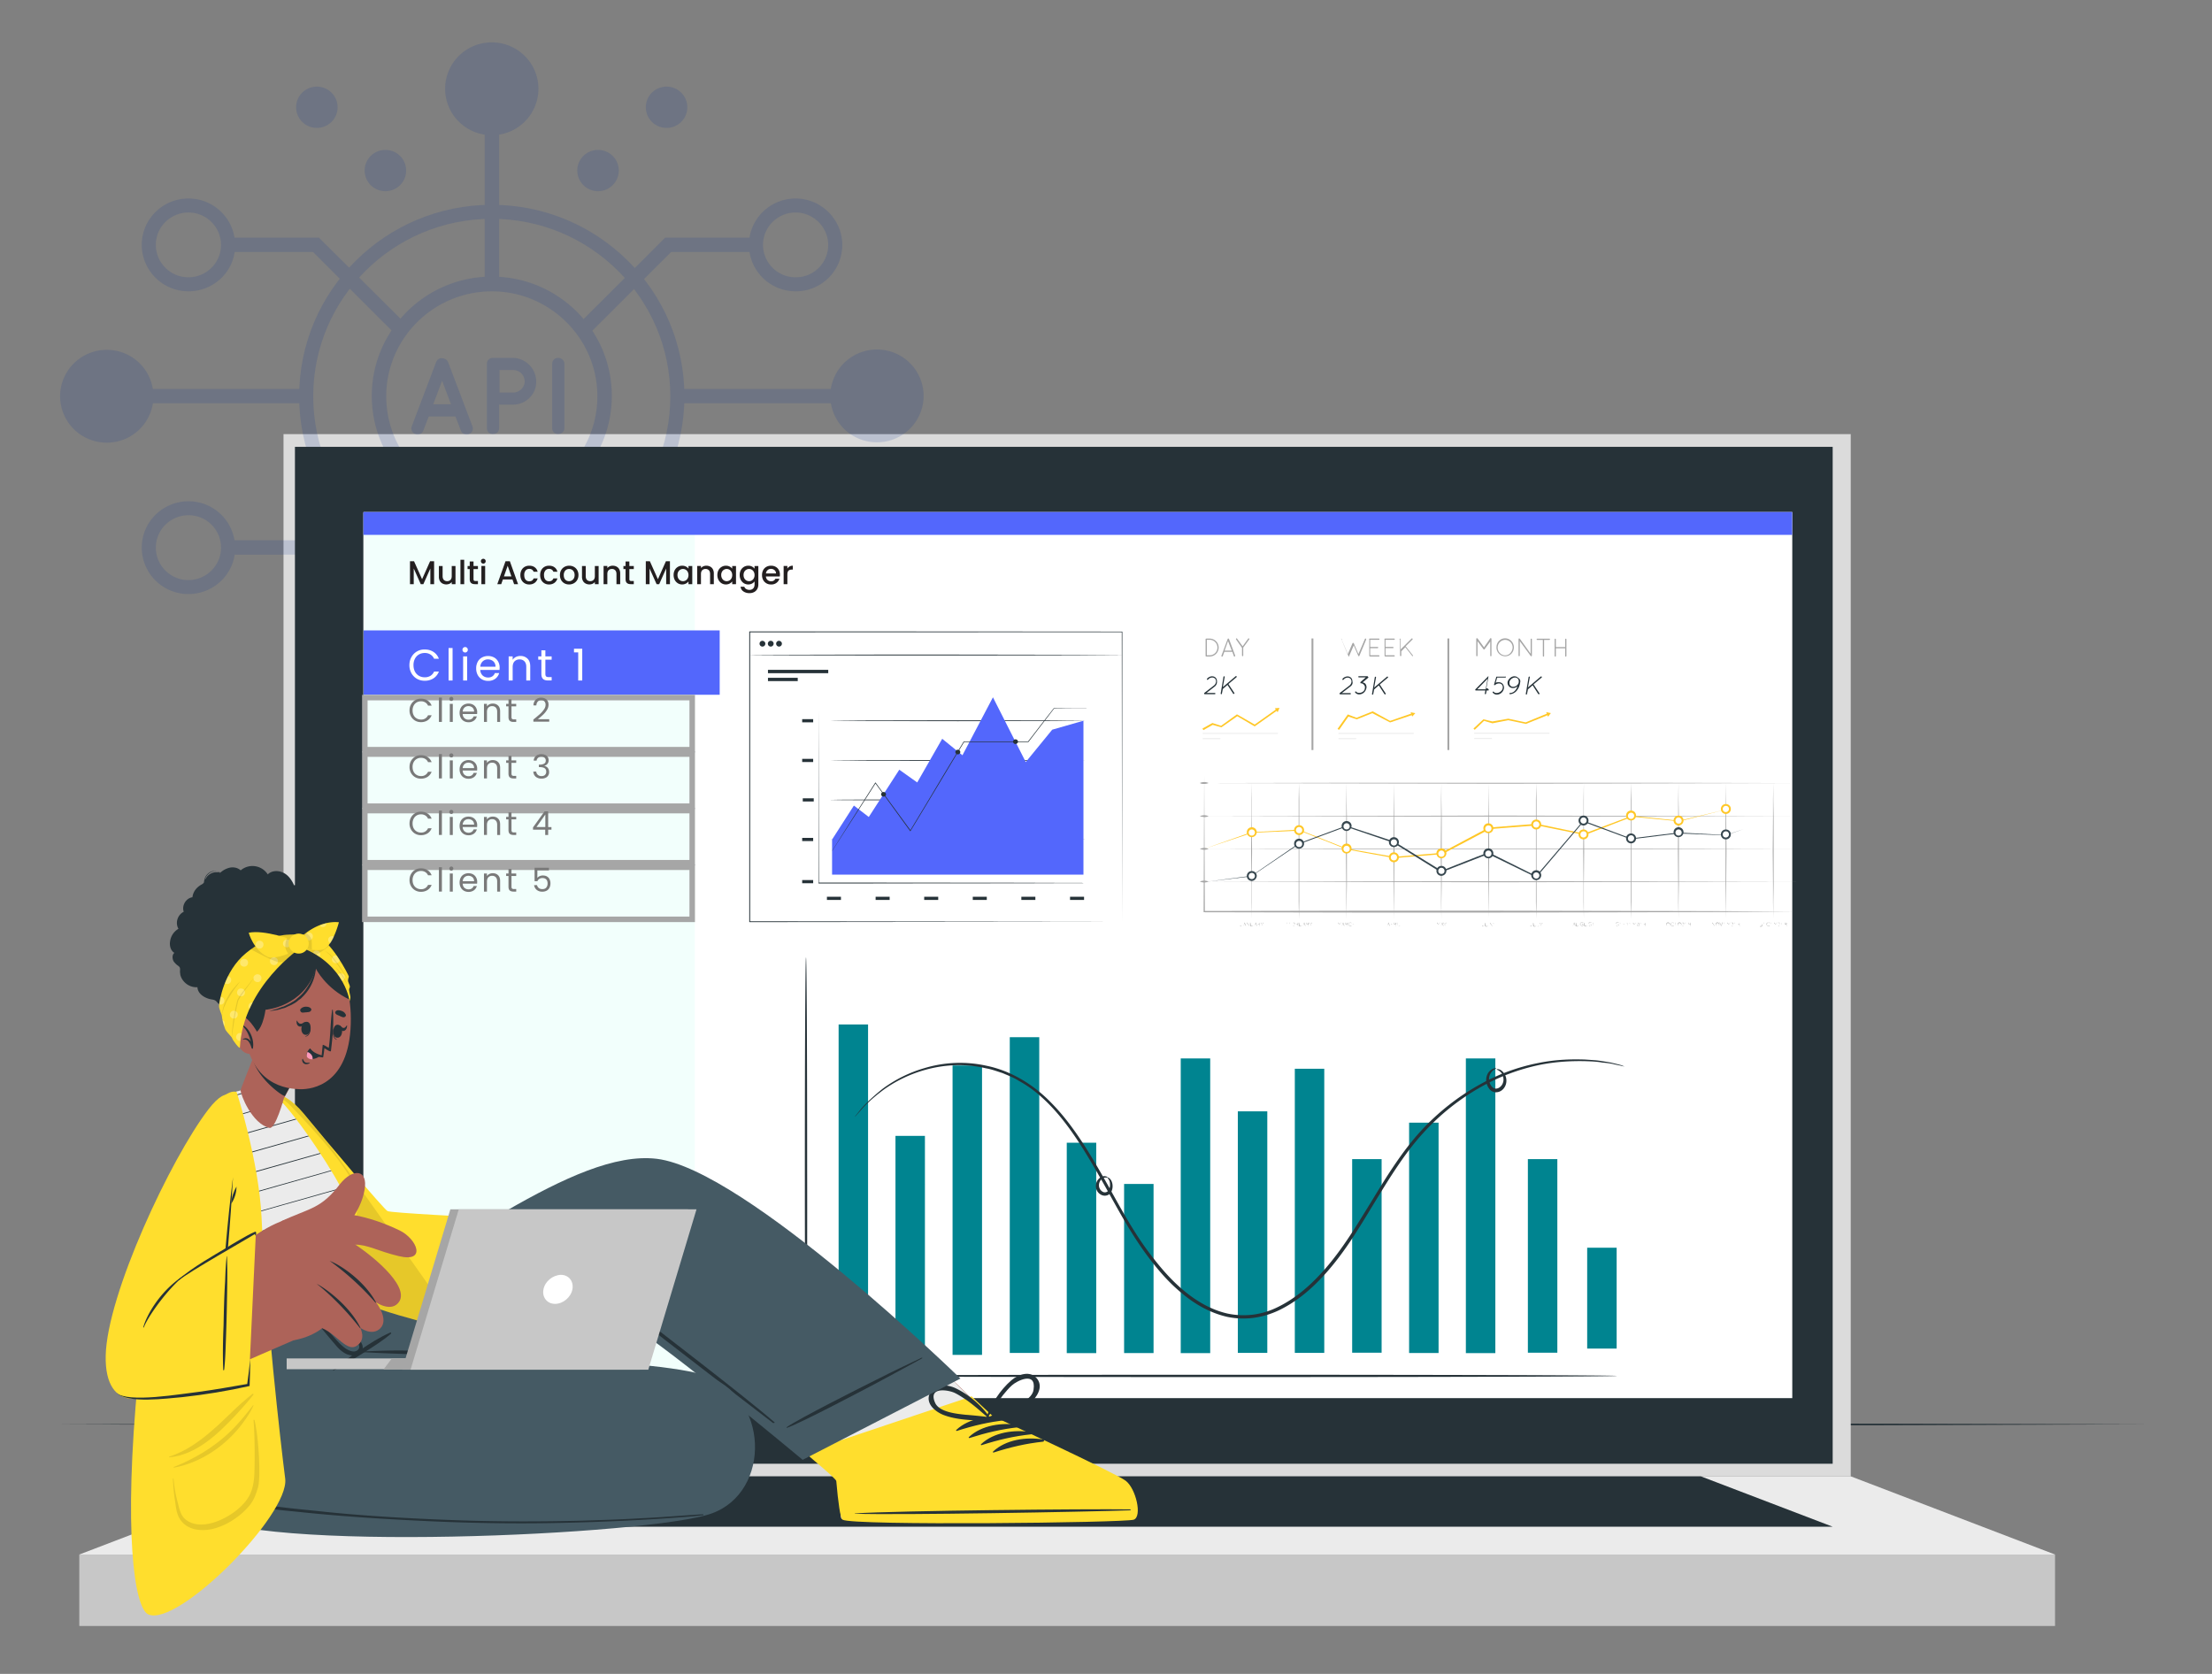 <svg xmlns="http://www.w3.org/2000/svg" width="148" height="112" fill="none"><rect width="100%" height="100%" fill="#808080" stroke="none"/><path fill="#263238" d="m3.781 95.299 17.51-.042 17.488-.02 35.018-.042 34.998.042 17.509.02 17.489.042-17.489.062-17.509.02-34.998.021-35.018-.041H21.29l-17.509-.062Z"/><path fill="#DBDBDB" d="M123.829 29.047H18.969V98.78h104.86V29.047Z"/><g fill="#0A3294" opacity=".15"><path d="M32.904 39.33c-7.114 0-12.888-5.742-12.888-12.814s5.774-12.813 12.888-12.813c7.113 0 12.888 5.741 12.888 12.813 0 7.072-5.775 12.813-12.888 12.813Zm0-24.69c-6.593 0-11.947 5.322-11.947 11.876 0 6.555 5.354 11.877 11.947 11.877 6.592 0 11.946-5.322 11.946-11.877 0-6.554-5.354-11.876-11.946-11.876Z"/><path d="M32.905 34.474c-4.411 0-8.03-3.572-8.03-7.983 0-4.386 3.594-7.983 8.03-7.983 4.437 0 8.03 3.573 8.03 7.983s-3.593 7.983-8.03 7.983Zm0-14.98c-3.891 0-7.063 3.153-7.063 7.022 0 3.868 3.172 7.022 7.063 7.022 3.891 0 7.064-3.154 7.064-7.022 0-3.869-3.173-7.023-7.064-7.023ZM32.904 9.045a3.114 3.114 0 0 0 3.123-3.104 3.114 3.114 0 0 0-3.123-3.105 3.114 3.114 0 0 0-3.123 3.105 3.114 3.114 0 0 0 3.123 3.104ZM36.027 47.066c0 1.725-1.413 3.104-3.123 3.104a3.117 3.117 0 0 1-3.123-3.104c0-1.725 1.413-3.105 3.123-3.105 1.735-.024 3.123 1.38 3.123 3.105Z"/><path d="M33.396 8.703h-.966v10.3h.966v-10.3ZM33.396 34.031h-.966v10.3h.966v-10.3ZM61.787 26.747a3.11 3.11 0 0 0-2.854-3.35 3.117 3.117 0 0 0-3.37 2.837 3.11 3.11 0 0 0 2.854 3.35 3.117 3.117 0 0 0 3.37-2.837ZM10.257 26.761a3.11 3.11 0 0 0-2.864-3.343 3.117 3.117 0 0 0-3.362 2.847 3.11 3.11 0 0 0 2.863 3.343 3.117 3.117 0 0 0 3.363-2.847Z"/><path d="M55.922 26.023h-10.36v.961h10.36v-.96ZM20.258 26.023H9.898v.961h10.36v-.96ZM53.232 19.49a3.116 3.116 0 0 1-3.123-3.104c0-1.725 1.413-3.105 3.123-3.105 1.71 0 3.123 1.405 3.123 3.105a3.1 3.1 0 0 1-3.123 3.105Zm0-5.272c-1.19 0-2.18.96-2.18 2.168 0 1.183.966 2.168 2.18 2.168a2.162 2.162 0 0 0 2.181-2.168c0-1.183-.991-2.168-2.18-2.168Z"/><path d="m39.279 22.477-.67-.69 5.9-5.889h6.071v.961h-5.675l-5.626 5.618ZM12.607 19.49a3.117 3.117 0 0 1-3.123-3.104c0-1.725 1.413-3.105 3.123-3.105a3.117 3.117 0 0 1 3.123 3.105c.025 1.725-1.388 3.105-3.123 3.105Zm0-5.272c-1.19 0-2.18.96-2.18 2.168 0 1.183.966 2.168 2.18 2.168 1.19 0 2.181-.96 2.181-2.168a2.178 2.178 0 0 0-2.18-2.168Z"/><path d="m26.567 22.477-5.626-5.618h-5.675v-.96h6.072l5.923 5.888-.694.69ZM12.607 39.748a3.117 3.117 0 0 1-3.123-3.104c0-1.725 1.413-3.105 3.123-3.105a3.116 3.116 0 0 1 3.123 3.105c.025 1.7-1.388 3.104-3.123 3.104Zm0-5.273c-1.19 0-2.18.961-2.18 2.169 0 1.182.966 2.168 2.18 2.168 1.19 0 2.181-.961 2.181-2.168a2.162 2.162 0 0 0-2.18-2.169Z"/><path d="M21.338 37.109h-6.072v-.961h5.675l5.626-5.593.694.665-5.923 5.889ZM53.232 39.748a3.116 3.116 0 0 1-3.123-3.104c0-1.725 1.413-3.105 3.123-3.105 1.71 0 3.123 1.404 3.123 3.105 0 1.7-1.388 3.104-3.123 3.104Zm0-5.273c-1.19 0-2.18.961-2.18 2.169 0 1.182.966 2.168 2.18 2.168a2.162 2.162 0 0 0 2.181-2.168 2.178 2.178 0 0 0-2.18-2.169Z"/><path d="M50.58 37.109h-6.072L38.61 31.22l.67-.665 5.626 5.593h5.675v.96ZM27.174 11.411c0 .764-.62 1.38-1.388 1.38a1.382 1.382 0 0 1-1.388-1.38c0-.764.62-1.38 1.388-1.38.769 0 1.388.616 1.388 1.38ZM22.588 7.177c0 .764-.62 1.38-1.388 1.38a1.382 1.382 0 0 1-1.387-1.38c0-.764.62-1.38 1.387-1.38.769 0 1.388.616 1.388 1.38ZM41.4 11.411c0 .764-.619 1.38-1.387 1.38a1.382 1.382 0 0 1-1.388-1.38c0-.764.62-1.38 1.388-1.38.768 0 1.388.616 1.388 1.38ZM45.987 7.177c0 .764-.62 1.38-1.388 1.38a1.382 1.382 0 0 1-1.388-1.38c0-.764.62-1.38 1.388-1.38.768 0 1.388.616 1.388 1.38ZM22.588 45.856c0 .764-.62 1.38-1.388 1.38a1.382 1.382 0 0 1-1.387-1.38c0-.763.62-1.38 1.387-1.38.769 0 1.388.617 1.388 1.38ZM27.174 41.622c0 .764-.62 1.38-1.388 1.38a1.382 1.382 0 0 1-1.388-1.38c0-.764.62-1.38 1.388-1.38.769 0 1.388.616 1.388 1.38ZM45.987 45.856c0 .764-.62 1.38-1.388 1.38a1.382 1.382 0 0 1-1.388-1.38c0-.763.62-1.38 1.388-1.38.768 0 1.388.617 1.388 1.38ZM41.4 41.622c0 .764-.619 1.38-1.387 1.38a1.382 1.382 0 0 1-1.388-1.38c0-.764.62-1.38 1.388-1.38.768 0 1.388.616 1.388 1.38ZM30.472 27.866h-1.784l-.372.96a.393.393 0 0 1-.372.247c-.05 0-.099 0-.148-.025a.401.401 0 0 1-.248-.517l1.636-4.312c.074-.173.223-.271.396-.247.174 0 .322.1.397.247l1.636 4.312c.074.222-.025.443-.248.517-.025.025-.1.025-.149.025a.382.382 0 0 1-.372-.246l-.372-.961Zm-.297-.814-.595-1.576-.595 1.576h1.19ZM34.313 27.075h-.917v1.576c0 .222-.174.395-.421.395a.39.39 0 0 1-.397-.395V24.34a.39.39 0 0 1 .397-.395h1.313c.868 0 1.587.715 1.587 1.577.024.838-.67 1.553-1.562 1.553Zm-.892-.813h.917c.421 0 .768-.346.768-.74a.77.77 0 0 0-.768-.764h-.917v1.504ZM36.945 24.34a.39.39 0 0 1 .397-.395c.223 0 .421.173.421.395v4.311c0 .222-.198.395-.421.395a.39.39 0 0 1-.397-.395V24.34Z"/></g><path fill="#263238" d="M122.619 29.898H19.734v68.04H122.62v-68.04Z"/><path fill="#fff" d="M119.917 34.258H24.32v59.29h95.597v-59.29Z"/><path fill="#A6A6A6" d="m83.753 61.47-.021-1.138v-1.138l-.021-2.254.02-2.275v-1.137l.022-1.137v2.274l.02 2.275-.02 2.254v2.275ZM86.911 61.47l-.02-1.138v-6.804l.02-1.137.021 1.137v6.804l-.02 1.137ZM90.096 61.47l-.02-1.138v-1.138l-.021-2.254.02-2.275v-1.137l.021-1.137v1.137l.021 1.137v4.529l-.02 1.138v1.137ZM93.255 61.47v-1.138l-.02-1.138v-4.529l.02-1.137v-1.137l.021 1.137v1.137l.02 2.275-.02 2.254v1.138l-.02 1.137ZM96.44 61.47l-.02-1.138v-1.138l-.022-2.254.021-2.275v-1.137l.021-1.137v1.137l.02 1.137v4.529l-.02 1.138v1.137ZM99.599 61.47v-1.138l-.02-1.138v-4.529l.02-1.137v-1.137l.02 1.137v1.137l.022 2.275-.021 2.254v1.138l-.021 1.137ZM102.786 61.47l-.02-1.138v-6.804l.02-1.137.021 1.137v6.804l-.021 1.137ZM105.971 61.47l-.021-1.138v-1.138l-.02-2.254.02-2.275v-1.137l.021-1.137v2.274l.021 2.275-.021 2.254v2.275ZM109.13 61.47l-.021-1.138v-6.804l.021-1.137.021 1.137v6.804l-.021 1.137ZM112.307 61.47l-.021-1.138v-1.138l-.02-2.254.02-2.275v-1.137l.021-1.137v1.137l.021 1.137v4.529l-.021 1.138v1.137ZM115.474 61.47v-1.138l-.021-1.138v-4.529l.021-1.137v-1.137l.021 1.137v1.137l.021 2.275-.021 2.254v1.138l-.021 1.137ZM118.651 61.47l-.021-1.138v-1.138l-.021-2.254.021-2.275v-1.137l.021-1.137v1.137l.021 1.137v4.529l-.021 1.138v1.137Z"/><path fill="#A6A6A6" d="m80.57 52.396 9.902-.021H110.275l9.901.02-9.901.022-9.902.02-9.901-.02-9.902-.021ZM80.57 54.612l9.902-.02 9.901-.022 9.902.021 9.901.02-9.901.022H90.472l-9.902-.021ZM80.57 56.802l9.902-.02H110.275l9.901.02-9.901.02H90.472l-9.902-.02ZM80.57 58.99l9.902-.021H110.275l9.901.02-9.901.021-9.902.021-9.901-.02-9.902-.021Z"/><path fill="#FFC727" d="m80.57 56.795 3.162-1.116 3.183-.166 3.182 1.262 3.183.558h-.02l3.182-.269h-.021c1.06-.558 2.122-1.137 3.183-1.695h.041l3.183-.249 3.182.662h-.02l3.182-1.2 3.183.332 3.183-.766h1.185-1.185l-3.162.807-3.183-.31h.021l-3.162 1.22h-.042l-3.182-.641h.021l-3.183.248h.02l-3.182 1.675h-.02l-3.183.269-3.183-.58-3.162-1.26h.021l-3.183.144-3.224 1.075Z"/><path fill="#fff" d="M84.002 55.683a.275.275 0 0 1-.27.269.275.275 0 0 1-.271-.269c0-.145.125-.269.27-.269.167.02.27.124.27.269Z"/><path fill="#FFC727" d="M83.755 56.014a.328.328 0 0 1-.333-.332c0-.186.145-.33.333-.33.187 0 .333.144.333.33a.341.341 0 0 1-.333.331Zm0-.518a.208.208 0 0 0-.208.207c0 .124.083.207.208.207a.208.208 0 0 0 .208-.207.208.208 0 0 0-.208-.207Z"/><path fill="#fff" d="M87.19 55.542a.275.275 0 0 1-.271.27.275.275 0 0 1-.27-.27c0-.145.124-.269.27-.269.145.021.27.124.27.27Z"/><path fill="#FFC727" d="M86.919 55.873a.328.328 0 0 1-.333-.331c0-.186.145-.331.333-.331.187 0 .333.145.333.33a.328.328 0 0 1-.333.332Zm0-.538a.208.208 0 0 0-.208.207c0 .103.083.207.208.207.125 0 .208-.083.208-.207a.208.208 0 0 0-.208-.207Z"/><path fill="#fff" d="M93.263 57.632a.27.27 0 1 0 0-.538.27.27 0 0 0-.27.269.27.27 0 0 0 .27.269Z"/><path fill="#FFC727" d="M93.263 57.693a.328.328 0 0 1-.333-.33c0-.187.145-.332.332-.332.188 0 .333.145.333.331a.328.328 0 0 1-.332.331Zm0-.538a.208.208 0 0 0-.209.207c0 .124.084.207.209.207.124 0 .207-.083.207-.207 0-.124-.083-.207-.207-.207Z"/><path fill="#fff" d="M99.853 55.44a.275.275 0 0 1-.27.27.275.275 0 0 1-.27-.27c0-.144.124-.268.27-.268.145 0 .27.124.27.269Z"/><path fill="#FFC727" d="M99.583 55.748a.328.328 0 0 1-.333-.331c0-.186.146-.331.333-.331.187 0 .333.145.333.33a.328.328 0 0 1-.333.332Zm0-.517a.208.208 0 0 0-.208.207c0 .124.083.206.208.206a.208.208 0 0 0 .208-.206c0-.125-.083-.207-.208-.207Z"/><path fill="#fff" d="M106.221 55.831a.275.275 0 0 1-.271.27.274.274 0 0 1-.27-.27c0-.144.124-.269.27-.269.167.021.271.125.271.27Z"/><path fill="#FFC727" d="M105.95 56.162a.328.328 0 0 1-.333-.331c0-.186.146-.331.333-.331.187 0 .333.145.333.331 0 .186-.146.33-.333.33Zm0-.538a.208.208 0 0 0-.208.207c0 .124.083.207.208.207a.208.208 0 0 0 .208-.207c0-.124-.083-.207-.208-.207Z"/><path fill="#fff" d="M96.713 57.12a.275.275 0 0 1-.27.27.275.275 0 0 1-.271-.27c0-.144.125-.268.27-.268.146 0 .27.124.27.269Z"/><path fill="#FFC727" d="M96.442 57.428a.328.328 0 0 1-.333-.331c0-.187.146-.331.333-.331.187 0 .333.144.333.33a.341.341 0 0 1-.333.332Zm0-.518a.208.208 0 0 0-.208.207c0 .124.083.207.208.207.125 0 .208-.083.208-.207a.208.208 0 0 0-.208-.207Z"/><path fill="#fff" d="M103.056 55.167a.274.274 0 0 1-.27.27.274.274 0 0 1-.27-.27c0-.145.124-.269.27-.269.146 0 .27.124.27.27Z"/><path fill="#FFC727" d="M102.786 55.498a.328.328 0 0 1-.333-.331c0-.186.146-.331.333-.331.187 0 .333.145.333.33a.328.328 0 0 1-.333.332Zm0-.538a.208.208 0 0 0-.208.207c0 .124.083.207.208.207a.208.208 0 0 0 .208-.207.208.208 0 0 0-.208-.207Z"/><path fill="#fff" d="M112.556 54.902a.274.274 0 0 1-.27.269.274.274 0 0 1-.27-.27c0-.144.124-.268.27-.268.166.02.27.124.27.269Z"/><path fill="#FFC727" d="M112.309 55.232a.327.327 0 0 1-.332-.33c0-.187.145-.332.332-.332.188 0 .333.145.333.331a.34.34 0 0 1-.333.331Zm0-.538a.208.208 0 0 0-.208.207c0 .104.084.207.208.207.125 0 .208-.083.208-.207 0-.103-.104-.207-.208-.207Z"/><path fill="#fff" d="M115.744 54.128a.275.275 0 0 1-.27.27.275.275 0 0 1-.271-.27c0-.145.125-.269.271-.269.145.021.27.124.27.27Z"/><path fill="#FFC727" d="M115.473 54.459a.327.327 0 0 1-.332-.331c0-.186.145-.331.332-.331.188 0 .333.145.333.33a.327.327 0 0 1-.333.332Zm0-.538a.208.208 0 0 0-.208.207c0 .124.084.207.208.207a.208.208 0 0 0 .208-.207c0-.124-.083-.207-.208-.207Z"/><path fill="#fff" d="M109.4 54.59a.275.275 0 0 1-.27.268.275.275 0 0 1-.271-.269c0-.145.125-.269.271-.269.145 0 .27.124.27.27Z"/><path fill="#FFC727" d="M109.13 54.896a.327.327 0 0 1-.333-.33c0-.187.145-.332.333-.332.187 0 .333.145.333.331a.328.328 0 0 1-.333.331Zm0-.517a.208.208 0 0 0-.208.207c0 .124.083.207.208.207a.208.208 0 0 0 .208-.207c0-.124-.083-.207-.208-.207Z"/><path fill="#fff" d="M90.346 56.8a.275.275 0 0 1-.27.27.275.275 0 0 1-.271-.27c0-.145.124-.269.27-.269.166 0 .27.124.27.27Z"/><path fill="#FFC727" d="M90.098 57.107a.328.328 0 0 1-.332-.33c0-.187.145-.332.332-.332.188 0 .333.145.333.331 0 .186-.166.331-.333.331Zm0-.517a.208.208 0 0 0-.208.207c0 .124.084.207.208.207.125 0 .209-.083.209-.207a.208.208 0 0 0-.209-.207Z"/><path fill="#37474F" d="m80.57 59.014 3.162-.414 3.162-2.171 3.162-1.179h.041l3.183 1.055 3.183 1.964h-.042c1.06-.413 2.122-.848 3.183-1.24h.02l.021.02 3.162 1.572-.062.02 3.182-3.722.021-.02.021.02 3.162 1.179h-.021l3.182-.393 3.183.165 1.186-.392-1.186.413-3.183-.124-3.182.393-3.183-1.179.042-.02-3.162 3.722-.021.02-.041-.02-3.183-1.551h.042l-3.183 1.24h-.02l-.022-.02-3.161-1.965-3.162-1.075h.02l-3.182 1.179-3.183 2.15-3.14.373Z"/><path fill="#fff" d="M84.002 58.613a.275.275 0 0 1-.27.269.275.275 0 0 1-.271-.27c0-.144.125-.268.27-.268.167 0 .27.124.27.269Z"/><path fill="#37474F" d="M83.755 58.943a.328.328 0 0 1-.333-.33c0-.187.145-.332.333-.332.187 0 .333.145.333.331-.021.186-.167.331-.333.331Zm0-.538a.208.208 0 0 0-.208.207c0 .124.083.207.208.207a.208.208 0 0 0 .208-.207.208.208 0 0 0-.208-.207Z"/><path fill="#fff" d="M87.19 56.449a.275.275 0 0 1-.271.269.275.275 0 0 1-.27-.27c0-.144.124-.268.27-.268.145.02.27.124.27.269Z"/><path fill="#37474F" d="M86.919 56.78a.328.328 0 0 1-.333-.332c0-.186.145-.33.333-.33.187 0 .333.144.333.33 0 .186-.146.331-.333.331Zm0-.518a.208.208 0 0 0-.208.207c0 .103.083.207.208.207.125 0 .208-.083.208-.207 0-.124-.083-.207-.208-.207Z"/><path fill="#fff" d="M93.533 56.37a.275.275 0 0 1-.27.27.275.275 0 0 1-.27-.27c0-.144.124-.268.27-.268.145 0 .27.124.27.269Z"/><path fill="#37474F" d="M93.263 56.678a.328.328 0 0 1-.333-.331c0-.187.145-.331.332-.331.188 0 .333.144.333.33a.328.328 0 0 1-.332.332Zm0-.518a.208.208 0 0 0-.209.207c0 .104.084.207.209.207.124 0 .207-.083.207-.207 0-.124-.083-.207-.207-.207Z"/><path fill="#fff" d="M99.853 57.12a.275.275 0 0 1-.27.27.275.275 0 0 1-.27-.27c0-.144.124-.268.27-.268.145 0 .27.124.27.269Z"/><path fill="#37474F" d="M99.583 57.428a.328.328 0 0 1-.333-.331c0-.187.146-.331.333-.331.187 0 .333.144.333.33a.328.328 0 0 1-.333.332Zm0-.518a.208.208 0 0 0-.208.207c0 .124.083.207.208.207a.208.208 0 0 0 .208-.207c0-.124-.083-.207-.208-.207Z"/><path fill="#fff" d="M106.221 54.902a.275.275 0 0 1-.271.269.274.274 0 0 1-.27-.27c0-.144.124-.268.27-.268.167.02.271.124.271.269Z"/><path fill="#37474F" d="M105.95 55.232a.328.328 0 0 1-.333-.33c0-.187.146-.332.333-.332.187 0 .333.145.333.331 0 .186-.146.331-.333.331Zm0-.538a.208.208 0 0 0-.208.207.208.208 0 0 0 .416 0 .208.208 0 0 0-.208-.207Z"/><path fill="#fff" d="M96.713 58.269a.275.275 0 0 1-.27.269.275.275 0 0 1-.271-.27c0-.144.125-.268.27-.268.146 0 .27.124.27.269Z"/><path fill="#37474F" d="M96.442 58.6a.328.328 0 0 1-.333-.331c0-.187.146-.331.333-.331.187 0 .333.144.333.33 0 .187-.166.331-.333.331Zm0-.538a.208.208 0 0 0-.208.207c0 .124.083.206.208.206.125 0 .208-.082.208-.206a.208.208 0 0 0-.208-.207Z"/><path fill="#fff" d="M103.056 58.581a.274.274 0 0 1-.27.27.274.274 0 0 1-.27-.27c0-.144.124-.269.27-.269.146 0 .27.125.27.27Z"/><path fill="#37474F" d="M102.786 58.889a.328.328 0 0 1-.333-.332c0-.186.146-.33.333-.33.187 0 .333.144.333.33a.328.328 0 0 1-.333.331Zm0-.518a.208.208 0 0 0-.208.207.208.208 0 0 0 .416 0 .208.208 0 0 0-.208-.207Z"/><path fill="#fff" d="M112.556 55.706a.274.274 0 0 1-.27.27.274.274 0 0 1-.27-.27c0-.144.124-.269.27-.269.166 0 .27.125.27.27Z"/><path fill="#37474F" d="M112.309 56.014a.327.327 0 0 1-.332-.332c0-.186.145-.33.332-.33.188 0 .333.144.333.33a.34.34 0 0 1-.333.331Zm0-.518a.208.208 0 0 0-.208.207c0 .124.084.207.208.207.125 0 .208-.083.208-.207a.208.208 0 0 0-.208-.207Z"/><path fill="#fff" d="M115.744 55.831a.275.275 0 0 1-.27.27.275.275 0 0 1-.271-.27c0-.144.125-.269.271-.269.145.021.27.125.27.27Z"/><path fill="#37474F" d="M115.473 56.162a.327.327 0 0 1-.332-.331c0-.186.145-.331.332-.331.188 0 .333.145.333.331 0 .186-.145.33-.333.33Zm0-.538a.208.208 0 0 0-.208.207c0 .124.084.207.208.207a.208.208 0 0 0 .208-.207c0-.124-.083-.207-.208-.207Z"/><path fill="#fff" d="M109.4 56.097a.275.275 0 0 1-.27.269.275.275 0 0 1-.271-.269c0-.145.125-.269.271-.269.145 0 .27.124.27.269Z"/><path fill="#37474F" d="M109.13 56.428a.327.327 0 0 1-.333-.331c0-.187.145-.331.333-.331.187 0 .333.144.333.33a.328.328 0 0 1-.333.332Zm0-.538a.208.208 0 0 0-.208.207c0 .124.083.206.208.206a.208.208 0 0 0 .208-.206c0-.125-.083-.207-.208-.207Z"/><path fill="#fff" d="M90.346 55.292a.275.275 0 0 1-.27.27.275.275 0 0 1-.271-.27c0-.144.124-.269.27-.269.166 0 .27.125.27.27Z"/><path fill="#37474F" d="M90.098 55.6a.328.328 0 0 1-.332-.331c0-.187.145-.331.332-.331.188 0 .333.144.333.33-.02.187-.166.331-.333.331Zm0-.518a.208.208 0 0 0-.208.207c0 .124.084.207.208.207.125 0 .209-.083.209-.207a.208.208 0 0 0-.209-.207Z"/><path fill="#A6A6A6" d="m80.573 51.938.02 4.528.022 4.53-.042-.042 9.901-.02h9.902l9.901.02c3.308 0 6.594.02 9.902.041-3.308.021-6.594.042-9.902.042l-9.901.02H90.474l-9.901-.02h-.042v-.042l.021-4.529.02-4.529Z"/><path fill="#A6A6A6" d="M80.281 52.39a.733.733 0 0 1 .291-.062c.105 0 .188.02.292.063a.734.734 0 0 1-.291.062c-.104 0-.188 0-.292-.062ZM80.281 54.61a.735.735 0 0 1 .291-.063c.105 0 .188.02.292.062a.734.734 0 0 1-.291.063c-.104-.021-.188-.021-.292-.063ZM80.281 56.797a.735.735 0 0 1 .291-.063c.105 0 .188.021.292.063a.734.734 0 0 1-.291.062.735.735 0 0 1-.292-.062ZM80.281 58.984a.735.735 0 0 1 .291-.062c.105 0 .188.02.292.062a.734.734 0 0 1-.291.063.735.735 0 0 1-.292-.063ZM82.96 61.9c.022.041.043.041.084.041.042 0 .063-.02.063-.062v-.145.145c0 .041-.042.083-.084.083-.02.02-.062-.02-.062-.062ZM83.32 61.905h-.104l-.02.062v-.02l.082-.228.084.227v.021l-.042-.062Zm-.104 0h.104l-.041-.124-.063.124ZM83.422 61.755v.207-.228h.02l.146.207v-.207.228l-.166-.207ZM83.661 61.734l.021.145c0 .041.042.083.084.083.041 0 .083-.042.083-.083v-.145.145c0 .062-.042.104-.104.104-.063 0-.104-.042-.104-.104v-.145h.02ZM84.062 61.905h-.104l-.02.062v-.02l.083-.228.083.227v.021l-.042-.062Zm-.104 0h.104l-.041-.124-.063.124ZM84.268 61.92c0-.02 0-.02-.02-.04-.022 0-.022-.022-.022-.022h-.062v.104-.228h.063c.041 0 .062.042.062.062 0 .021-.02.063-.042.063.021.02.042.02.021.061l.02.021v.02s-.02 0-.02-.02v-.02Zm-.041-.186h-.063v.104h.063c.02 0 .041-.02.041-.062.02 0-.02-.042-.041-.042ZM84.435 61.858l-.083-.103v-.02h.02l.063.123.083-.124h.02v.021l-.103.103.02.104v-.104h-.02ZM86.086 61.734h.146-.146l.02.104h.105-.104v.103-.207h-.021ZM86.29 61.734h.145-.146l.02.104h.105-.104v.103h.125-.125v-.207h-.02ZM86.508 61.734h.062c.042 0 .063.021.063.062 0 .021 0 .042-.021.042.02 0 .041.041.041.062 0 .041-.041.062-.062.062h-.062v-.228h-.021Zm.062.104c.021 0 .042-.02.042-.042 0-.02-.021-.04-.042-.04h-.041v.082h.041Zm.021.124c.02 0 .063-.02.063-.062 0-.02-.021-.062-.063-.062h-.062v.103h.062v.02ZM86.838 61.92c0-.02 0-.02-.02-.04-.021 0-.021-.022-.021-.022h-.063v.104-.228h.063c.041 0 .062.042.062.062 0 .021-.02.063-.041.063.02.02.041.02.02.061l.021.021v.02s-.02 0-.02-.02v-.02Zm-.041-.186h-.063v.104h.063c.02 0 .041-.02.041-.062 0 0-.02-.042-.041-.042ZM86.92 61.734s.02 0 0 0l.02.145c0 .041.042.083.083.083.042 0 .084-.042.084-.083v-.145.145c0 .062-.042.104-.105.104-.062 0-.104-.042-.104-.104v-.145h.021ZM87.305 61.905H87.2l-.02.062v-.02l.083-.228.083.227v.021l-.041-.062Zm-.105 0h.105l-.042-.124-.063.124ZM87.539 61.92c0-.02 0-.02-.02-.04-.022 0-.022-.022-.022-.022h-.062v.104-.228h.062c.042 0 .063.042.063.062 0 .021-.021.063-.042.063.02.02.02.02.02.061l.022.021v.02s-.021 0-.021-.02v-.02Zm-.063-.186h-.062v.104h.063c.02 0 .041-.02.041-.062.02 0 0-.042-.041-.042ZM87.685 61.858l-.083-.103v-.02h.02l.063.123.083-.124h.02v.021l-.103.103.02.104v-.104h-.02ZM89.698 61.755l-.083.103-.084-.103v.207-.228h.021l.083.124.084-.124h.02v.228-.207h-.041ZM89.906 61.905h-.104l-.02.062v-.02l.083-.228.083.227v.021l-.042-.062Zm-.104 0h.104l-.041-.124-.063.124ZM90.133 61.92c0-.02 0-.02-.021-.04-.021 0-.021-.022-.021-.022h-.062v.104-.228h.062c.042 0 .063.042.063.062 0 .021-.021.063-.042.063.02.02.02.02.02.061l.021.021v.02s-.02 0-.02-.02v-.02Zm-.063-.186h-.062v.104h.062c.021 0 .042-.02.042-.062.02 0 0-.042-.042-.042ZM90.336 61.719c.02 0 .062.02.083.02v.021h-.02c-.022 0-.042-.02-.063-.041-.063.02-.104.062-.104.124s.041.103.104.103c.02 0 .041 0 .062-.02h.021v.02c-.02.021-.042.021-.083.021-.063 0-.125-.062-.125-.124s.041-.124.125-.124ZM90.633 61.858h-.125v.104-.228.104l.125.02v-.124.228-.104ZM92.945 61.905h-.104l-.02.062v-.02l.082-.228.084.227v.021l-.042-.062Zm-.104 0h.104l-.041-.124-.063.124ZM93.055 61.734h.083c.041 0 .062.042.062.062 0 .042-.041.063-.062.063h-.063v.103-.228h-.02Zm.083.124c.02 0 .062-.02.062-.062 0-.02-.02-.062-.062-.062h-.063v.104h.063v.02ZM93.383 61.92c0-.02 0-.02-.021-.04-.021 0-.021-.022-.021-.022h-.062v.104-.228h.062c.042 0 .063.042.063.062 0 .021-.021.063-.042.063.02.02.02.02.02.061l.021.021v.02s-.02 0-.02-.02v-.02Zm-.063-.186h-.062v.104h.062c.021 0 .042-.02.042-.062.02 0 0-.042-.042-.042ZM93.469 61.734s.02 0 0 0c.02 0 .02 0 0 0l.02.228v-.228h-.02ZM93.586 61.985c0-.02 0 0 0 0v-.227.227l.125-.02h-.125v.02ZM96.307 61.755l-.083.103-.083-.103v.207-.228h.02l.084.124.083-.124h.02v.228-.207h-.04ZM96.539 61.905h-.104l-.02.062v-.02l.082-.228.084.227v.021l-.042-.062Zm-.104 0h.104l-.042-.124-.062.124ZM96.661 61.858l-.083-.103v-.02h.02l.063.123.084-.124h.02v.021l-.104.103.021.104v-.104h-.02ZM99.164 61.916c.02.04.042.04.083.04.042 0 .063-.02.063-.061v-.145.145c0 .041-.042.082-.084.082-.041.021-.062-.02-.062-.061-.02 0-.02 0 0 0ZM99.372 61.75s.021 0 0 0c.021 0 .021 0 0 0l.021.145c0 .041.042.082.083.082.042 0 .084-.04.084-.082v-.145.145c0 .062-.042.103-.104.103-.063 0-.104-.041-.104-.103v-.145h.02ZM99.688 61.77v.207-.227h.02l.146.207v-.207.227l-.166-.206ZM99.914 61.75h.146-.146l.02.103h.105-.104v.104h.125-.125v-.207h-.02ZM102.391 61.916c.02.04.041.04.083.04.041 0 .062-.02.062-.061v-.145.145a.089.089 0 0 1-.083.082c-.042.021-.062-.02-.062-.061-.021 0-.021 0 0 0ZM102.599 61.75s.021 0 0 0c.021 0 .021 0 0 0l.021.145c0 .041.041.082.083.082a.089.089 0 0 0 .083-.082v-.145.145c0 .062-.041.103-.104.103-.062 0-.104-.041-.104-.103v-.145h.021ZM102.884 61.993c-.021-.02 0 0 0 0v-.227.227l.125-.02h-.125v.02ZM103.099 61.874l-.083-.103v-.021h.02l.063.124.083-.124h.021v.02l-.104.104.021.103v-.103h-.021ZM105.367 61.905h-.104l-.021.062v-.02l.083-.228.084.227v.021l-.042-.062Zm-.104 0h.104l-.042-.124-.062.124ZM105.45 61.742s.021 0 0 0l.021.145c0 .041.042.083.084.083.041 0 .083-.042.083-.083v-.145.145c0 .062-.042.103-.104.103-.063 0-.104-.041-.104-.103v-.145h.02ZM105.844 61.869c0-.021 0-.021 0 0l.083-.021v.083c-.021.02-.042.02-.083.02-.063 0-.125-.062-.125-.124s.062-.124.125-.124c.02 0 .062.02.083.02v.022h-.021c-.021-.021-.042-.021-.062-.021-.063 0-.104.041-.104.103 0 .062.041.104.104.104.02 0 .041 0 .062-.021v-.083h-.062v.042ZM106.013 61.742s.021 0 0 0c.021 0 .021 0 0 0l.021.145c0 .041.041.083.083.083a.089.089 0 0 0 .083-.083v-.145.145c0 .062-.041.103-.104.103-.062 0-.104-.041-.104-.103v-.145h.021ZM106.305 61.93c.02.021.062.021.083.021.021 0 .042 0 .062-.02.021 0 .021-.021.021-.042 0-.02 0-.02-.021-.041-.02 0-.041-.02-.062-.02-.021 0-.042-.021-.063-.021-.02 0-.02-.021-.02-.042 0-.02 0-.041.02-.041.021-.02.042-.02.063-.02.042 0 .062.02.083.02v.02h-.021c-.02-.02-.041-.02-.062-.02-.021 0-.042 0-.042.02-.021 0-.021.021-.021.042 0 .02 0 .02.021.02s.021.021.063.021c.021 0 .041.02.062.02.021.022.021.022.021.042 0 .021-.021.042-.021.042-.021.02-.041.02-.062.02-.063.042-.084.021-.104-.02 0 .02 0 0 0 0ZM106.599 61.742h-.083.166-.083l.021.228v-.228h-.021ZM108.133 61.93c.021 0 .021 0 0 0 .021.021.062.021.083.021.021 0 .042 0 .062-.02.021 0 .021-.021.021-.042 0-.02 0-.02-.021-.041-.02 0-.041-.02-.062-.02-.021 0-.042-.021-.062-.021-.021 0-.021-.021-.021-.042 0-.02 0-.041.021-.041.02-.02.041-.02.062-.02.042 0 .062.02.083.02v.02h-.021c-.02-.02-.041-.02-.062-.02-.021 0-.042 0-.042.02-.02 0-.02.021-.02.042 0 .02 0 .02.02.02.021 0 .021.021.063.021.021 0 .041.02.062.02.021.022.021.022.021.042 0 .021-.021.042-.021.042-.021.02-.041.02-.062.02-.042.042-.083.021-.104-.02 0 .02 0 0 0 0ZM108.383 61.742h.145-.145l.021.104h.104-.104v.103h.124-.124v-.207h-.021ZM108.594 61.742s.021 0 0 0h.083c.042 0 .062.042.062.062 0 .042-.041.062-.062.062h-.062v.104-.228h-.021Zm.083.124c.021 0 .062-.02.062-.062 0-.02-.02-.062-.062-.062h-.062v.104h.062v.02ZM108.859 61.742h-.062.166-.104l.021.228v-.228h-.021ZM109.031 61.742h.146-.146l.021.104h.104-.104v.103h.125-.125v-.207h-.021ZM109.424 61.763l-.083.103-.083-.103v.207-.228h.021l.083.124.083-.124h.021v.228-.207h-.042ZM109.547 61.742h.062c.042 0 .063.02.063.062 0 .02 0 .042-.021.042.021 0 .042.041.042.062 0 .041-.042.062-.063.062h-.062v-.228h-.021Zm.062.104c.021 0 .042-.021.042-.042 0-.02-.021-.041-.042-.041h-.041v.083h.041Zm0 .124c.021 0 .063-.021.063-.062 0-.021-.021-.062-.063-.062h-.062v.103h.062v.02ZM109.75 61.742h.146-.146l.021.104h.104-.104v.103h.125-.125v-.207h-.021ZM110.088 61.928c0-.02 0-.02-.02-.041-.021 0-.021-.02-.021-.02h-.063v.103-.228h.063c.041 0 .062.042.062.062 0 .02-.021.062-.041.062.02.021.041.021.02.062l.021.021v.02s-.021 0-.021-.02v-.02Zm-.041-.186h-.063v.104h.063c.021 0 .041-.021.041-.062 0 0-.02-.042-.041-.042ZM111.609 61.719c.063 0 .125.062.125.124s-.062.124-.125.124c-.062 0-.125-.062-.125-.124s.042-.124.125-.124Zm0 .248c.063 0 .104-.041.104-.103 0-.063-.041-.104-.104-.104-.062 0-.104.041-.104.104 0 .04.042.103.104.103ZM111.898 61.719c.021 0 .063.02.084.02v.021h-.021c-.021 0-.042-.02-.063-.041-.062.02-.104.062-.104.124s.042.103.104.103c.021 0 .042 0 .063-.02h.021v.02c-.021.021-.042.021-.084.021-.062 0-.125-.062-.125-.124s.063-.124.125-.124ZM112.107 61.734h-.084.167-.083l.02.228v-.228h-.02ZM112.375 61.719c.062 0 .125.062.125.124s-.063.124-.125.124c-.063 0-.125-.062-.125-.124s.042-.124.125-.124Zm0 .248c.062 0 .104-.041.104-.103 0-.063-.042-.104-.104-.104-.063 0-.104.041-.104.104 0 .04.041.103.104.103ZM112.547 61.734h.062c.042 0 .063.021.063.062 0 .021 0 .042-.021.042.021 0 .042.041.042.062 0 .041-.042.062-.063.062h-.062v-.228h-.021Zm.062.104c.021 0 .042-.02.042-.042 0-.02-.021-.04-.042-.04h-.041v.082h.041Zm.021.124c.021 0 .063-.02.063-.062 0-.02-.021-.062-.063-.062h-.062v.103h.062v.02ZM112.758 61.734s.021 0 0 0h.145-.145l.021.104h.104-.104v.103h.124-.124v-.207h-.021ZM113.109 61.92c0-.02 0-.02-.021-.04-.02 0-.02-.022-.02-.022h-.063v.104-.228h.063c.041 0 .062.042.062.062 0 .021-.021.063-.042.063.021.02.042.02.021.061l.021.021v.02s-.021 0-.021-.02v-.02Zm-.062-.186h-.063v.104h.063c.021 0 .062-.02.062-.062 0 0-.021-.042-.062-.042ZM114.555 61.755v.207-.228h.02l.146.207v-.207.228l-.166-.207ZM114.914 61.719c.062 0 .125.062.125.124s-.063.124-.125.124c-.063 0-.125-.062-.125-.124s.042-.124.125-.124Zm0 .248c.062 0 .104-.041.104-.103 0-.063-.042-.104-.104-.104-.063 0-.104.041-.104.104 0 .04.041.103.104.103ZM115.159 61.967l-.104-.228v-.02h.02l.084.207.083-.207h.021v.02l-.104.228c.021 0 .021 0 0 0 .021 0 0 .02 0 0 0 .02 0 .02 0 0ZM115.32 61.734s.021 0 0 0h.146-.146l.021.104h.104-.104v.103h.125-.125v-.207h-.021ZM115.737 61.755l-.083.103-.084-.103v.207-.228h.021l.083.124.084-.124h.02v.228-.207h-.041ZM115.844 61.734h.062c.042 0 .063.021.063.062 0 .021 0 .042-.021.042.021 0 .041.041.041.062 0 .041-.041.062-.062.062h-.062v-.228h-.021Zm.062.104c.021 0 .042-.02.042-.042 0-.02-.021-.04-.042-.04h-.041v.082h.041Zm.021.124c.021 0 .062-.02.062-.062 0-.02-.02-.062-.062-.062h-.062v.103h.062v.02ZM116.055 61.734h.145-.145l.02.104h.105-.105v.103h.125-.125v-.207h-.02ZM116.385 61.92c0-.02 0-.02-.021-.04-.02 0-.02-.022-.02-.022h-.063v.104-.228h.063c.041 0 .062.042.062.062 0 .021-.021.063-.042.063.021.02.042.02.021.061l.021.021v.02s-.021 0-.021-.02v-.02Zm-.041-.186h-.063v.104h.063c.02 0 .062-.02.062-.062-.021 0-.042-.042-.062-.042ZM117.766 61.985c0-.02 0-.02 0 0v-.227h.041c.063 0 .125.062.125.124s-.062.124-.125.124h-.041v-.02Zm.041-.02c.063 0 .104-.042.104-.104 0-.062-.041-.103-.104-.103h-.041v.207h.041ZM118 61.734h.146H118l.021.104h.104-.104v.103h.125-.125v-.207H118ZM118.324 61.719c.021 0 .063.02.083.02v.021h-.02c-.021 0-.042-.02-.063-.041-.062.02-.104.062-.104.124s.042.103.104.103c.021 0 .042 0 .063-.02h.02v.02c-.02.021-.041.021-.083.021-.062 0-.125-.062-.125-.124-.02-.062.042-.124.125-.124ZM118.477 61.734h.145-.145l.02.104h.104-.104v.103h.125-.125v-.207h-.02ZM118.87 61.755l-.084.103-.083-.103v.207-.228h.021l.083.124.083-.124h.021v.228-.207h-.041ZM118.969 61.734s.021 0 0 0h.062c.042 0 .063.021.063.062 0 .021 0 .042-.021.042.021 0 .041.041.041.062 0 .041-.041.062-.062.062h-.062v-.228h-.021Zm.083.104c.021 0 .042-.02.042-.042 0-.02-.021-.04-.042-.04h-.062v.082h.062Zm0 .124c.021 0 .062-.02.062-.062 0-.02-.02-.062-.062-.062h-.062v.103h.062v.02ZM119.195 61.734h.146-.146l.021.104h.104-.125v.103h.125-.125v-.207ZM119.531 61.92c0-.02 0-.02-.021-.04-.021 0-.021-.022-.021-.022h-.062v.104-.228h.062c.042 0 .063.042.063.062 0 .021-.021.063-.042.063.021.02.042.02.021.061l.021.021v.02s-.021 0-.021-.02v-.02Zm-.062-.186h-.063v.104h.063c.02 0 .041-.02.041-.062.021 0 0-.042-.041-.042ZM80.706 43.926c-.021 0-.042-.02-.042-.041v-1.117c0-.02.02-.041.042-.041h.228c.333 0 .604.268.604.6 0 .33-.27.599-.603.599h-.23Zm.228-.083c.292 0 .52-.227.52-.517a.513.513 0 0 0-.52-.517h-.187v1.034h.188ZM82.455 43.616h-.54l-.104.29c0 .02-.021.02-.042.02h-.02c-.022 0-.042-.041-.022-.062l.416-1.117c0-.02.021-.02.042-.02.02 0 .042 0 .042.02l.416 1.117c0 .02 0 .041-.021.062H82.6c-.02 0-.042 0-.042-.02l-.104-.29Zm-.52-.083h.479l-.25-.641-.229.641ZM83.1 43.347l-.395-.559c-.021-.02 0-.04 0-.062.02-.02.041-.02.062 0l.374.517.375-.517c.02-.02.041-.02.062 0 .021.021.021.042 0 .063l-.395.537v.538c0 .02-.02.041-.042.041-.02 0-.041-.02-.041-.041v-.517Z"/><path fill="#263238" d="m81.279 45.932-.562.435h.562c.02 0 .042.02.042.041 0 .02-.021.041-.042.041h-.666c-.02 0-.02 0-.041-.02s0-.042 0-.062l.645-.497a.36.36 0 0 0 .145-.29c0-.061-.02-.102-.041-.144a.257.257 0 0 0-.208-.103.348.348 0 0 0-.23.082l-.062.063c-.02.02-.041 0-.062 0-.02-.021 0-.042 0-.063l.062-.062a.492.492 0 0 1 .27-.103c.105 0 .209.041.271.124a.348.348 0 0 1 .063.207.392.392 0 0 1-.146.351ZM81.942 45.291l-.124.683.852-.724c.021-.02.042-.02.063 0 .02.02.02.041 0 .062l-.541.455.395.6c.02.02 0 .041-.02.062h-.021c-.021 0-.021 0-.042-.021l-.375-.58-.312.27-.062.31c0 .02-.02.041-.041.041s-.042-.02-.042-.041l.187-1.117c0-.02.02-.041.042-.041.041 0 .041.02.041.041Z"/><path fill="#FFC727" d="m80.516 48.852-.063-.104.666-.372.582.186 1.061-.765 1.186.682 1.456-1.034.062.083-1.518 1.075-1.165-.682-1.061.744-.582-.165-.624.352Z"/><path fill="#FFC727" d="m85.484 47.657.125-.29-.312.02.187.27Z"/><path fill="#EBEBEB" d="M85.503 49.04h-5.034v.062h5.034v-.063ZM81.654 49.39H80.47v.063h1.185v-.062Z"/><path fill="#A6A6A6" d="m89.745 42.747.437 1.014.312-.724c0-.02.02-.02.042-.02.02 0 .041 0 .041.02l.312.724.437-1.014c0-.02.042-.02.063-.02.02 0 .02.04.02.062l-.457 1.096c0 .02-.021.02-.042.02h-.02l-.313-.724-.312.724v.021h-.041v-.02l-.458-1.097c0-.02 0-.041.02-.062-.082-.02-.062-.02-.04 0ZM91.594 42.768c0-.02.02-.041.041-.041h.624c.021 0 .042.02.042.04 0 .022-.02.042-.042.042h-.582v.476h.5c.02 0 .04.02.04.041s-.02.042-.04.042h-.5v.475h.582c.021 0 .042.021.042.042 0 .02-.02.041-.042.041h-.603c-.02 0-.041-.02-.041-.041v-1.117h-.021ZM92.617 42.768c0-.02.021-.041.042-.041h.624c.02 0 .041.02.041.04 0 .022-.02.042-.041.042H92.7v.476h.5c.02 0 .041.02.041.041s-.02.042-.041.042h-.5v.475h.583c.02 0 .041.021.041.042 0 .02-.02.041-.041.041h-.603c-.021 0-.042-.02-.042-.041v-1.117h-.02ZM93.633 42.768c0-.02.02-.042.041-.042s.042.021.042.042v.682l.728-.724c.02-.02.042-.02.063 0 .02.021.02.042 0 .063l-.458.454.478.6c.021.02 0 .041 0 .062h-.02c-.021 0-.021 0-.021-.02l-.458-.58-.27.27v.289c0 .02-.021.041-.042.041-.02 0-.042-.02-.042-.041v-1.096h-.041Z"/><path fill="#263238" d="m90.341 45.94-.561.434h.561c.021 0 .042.021.042.042 0 .02-.02.041-.041.041h-.666c-.021 0-.021 0-.042-.02-.02-.021 0-.042 0-.063l.645-.496a.36.36 0 0 0 .146-.29c0-.061-.021-.103-.042-.144a.257.257 0 0 0-.208-.104.348.348 0 0 0-.229.083l-.062.062c-.02.021-.042 0-.063 0-.02-.02 0-.041 0-.062l.063-.062a.492.492 0 0 1 .27-.103c.104 0 .208.041.27.124a.348.348 0 0 1 .063.207c.042.124-.02.269-.145.351ZM91.547 45.346l-.374.31c.062.02.145.041.187.103a.357.357 0 0 1 .062.29.588.588 0 0 1-.166.29.501.501 0 0 1-.312.123.336.336 0 0 1-.27-.124c-.022-.02 0-.041 0-.062.02-.02.04-.02.062 0 .041.062.124.083.208.083.083 0 .166-.02.25-.083a.286.286 0 0 0 .124-.227.232.232 0 0 0-.062-.228.257.257 0 0 0-.208-.103c-.021 0-.021 0-.021-.02-.02-.022 0-.042 0-.063l.354-.31h-.458c-.02 0-.042-.02-.042-.042 0-.02.021-.04.042-.04h.562c.02 0 .041.02.041.04.042.042.042.042.021.063.02-.021 0 0 0 0ZM92.067 45.322l-.124.683.852-.724c.021-.02.042-.02.063 0 .02.02.02.041 0 .062l-.541.455.395.6c.02.02 0 .041-.02.062h-.021c-.021 0-.021 0-.042-.02l-.375-.58-.312.269-.062.31c0 .02-.02.042-.041.042s-.042-.021-.042-.042l.187-1.117c0-.02.02-.04.042-.04.02-.021.041 0 .041.04Z"/><path fill="#FFC727" d="m89.596 48.834-.104-.062.687-.971.582.227 1.082-.434 1.165.64 1.435-.495.041.103-1.476.496-1.186-.62-1.04.413-.562-.186-.624.89Z"/><path fill="#FFC727" d="m94.487 47.946.208-.228-.312-.062.104.29Z"/><path fill="#EBEBEB" d="M94.589 49.04h-5.034v.062h5.034v-.063ZM90.74 49.39h-1.185v.063h1.185v-.062Z"/><path fill="#A6A6A6" d="M87.875 42.719h-.125v7.465h.125V42.72ZM99.73 42.897l-.395.538c0 .02-.02.02-.041.02s-.021 0-.042-.02l-.395-.538v.972c0 .02-.021.041-.042.041-.02 0-.042-.02-.042-.041v-1.117c0-.02 0-.02.021-.041.021-.02.042 0 .063 0l.436.6.416-.6c.021-.02.042-.02.063 0l.02.02v1.138c0 .02-.02.041-.04.041-.022 0-.042-.02-.042-.041v-.972h.02ZM100.707 42.71c.312 0 .583.27.583.6 0 .331-.25.6-.583.6a.585.585 0 0 1-.582-.6c0-.33.25-.6.582-.6Zm0 1.138c.271 0 .479-.227.5-.517a.51.51 0 0 0-.5-.517.51.51 0 0 0-.499.517c0 .29.229.517.499.517ZM101.685 42.893v.972c0 .021-.021.042-.042.042s-.041-.021-.041-.042V42.77c0-.02 0-.041.02-.041.021-.02.042 0 .063 0l.728 1.013v-.972c0-.02.021-.041.041-.041.021 0 .042.02.042.041v1.096c0 .021-.021.042-.042.042-.02 0-.02 0-.041-.021l-.728-.993ZM103.208 42.817h-.354c-.021 0-.042-.02-.042-.041 0-.02.021-.042.042-.042h.811c.021 0 .042.021.042.042 0 .02-.021.041-.042.041h-.353v1.075c0 .021-.021.042-.042.042s-.041-.02-.041-.041v-1.076h-.021ZM104.723 43.376h-.624v.517c0 .02-.021.04-.042.04s-.041-.02-.041-.04v-1.117c0-.02.02-.042.041-.042s.042.021.042.042v.517h.624v-.517c0-.02.021-.042.041-.042.021 0 .042.021.042.042v1.116c0 .021-.021.042-.042.042-.02 0-.041-.02-.041-.041v-.517Z"/><path fill="#263238" d="M99.613 46.16c0 .02-.02.041-.041.041h-.104l-.042.207c0 .02-.02.041-.042.041-.02 0-.041-.02-.041-.04l.041-.208h-.644s-.021 0-.021-.02c-.021-.021-.021-.042 0-.062l.853-.869h.02l-.145.806h.083c.062.063.083.083.083.104Zm-.208-.041.125-.704-.686.704h.561ZM100.756 45.295c0 .02-.02.041-.041.041h-.541l-.104.352c.062-.042.146-.042.208-.042.104 0 .208.042.27.124a.43.43 0 0 1 .084.228.51.51 0 0 1-.167.352.46.46 0 0 1-.312.124.336.336 0 0 1-.27-.124c-.021-.021-.021-.042 0-.063.02-.02.041-.02.062 0 .042.063.125.083.208.083a.434.434 0 0 0 .25-.103.36.36 0 0 0 .145-.29.232.232 0 0 0-.062-.165c-.042-.062-.125-.083-.208-.083a.437.437 0 0 0-.25.104c-.02.02-.041.02-.062 0v-.041l.146-.497c0-.02.02-.02.02-.02H100.715c.021-.021.041 0 .041.02ZM101.72 45.58v.022c-.021.165-.062.372-.187.537a.645.645 0 0 1-.499.31c-.021 0-.042-.02-.042-.04 0-.022.021-.042.042-.042.187 0 .332-.124.416-.27.041-.061.062-.123.083-.185a.424.424 0 0 1-.312.124.347.347 0 0 1-.25-.104.333.333 0 0 1-.104-.227v-.062c.042-.207.25-.393.458-.393.104 0 .187.041.249.103.104.062.146.145.146.228Zm-.104.063v-.062a.24.24 0 0 0-.25-.248c-.166 0-.353.145-.374.31h-.042.042v.062a.24.24 0 0 0 .25.248c.187 0 .353-.145.374-.31ZM102.356 45.315l-.124.682.852-.724c.021-.02.042-.02.063 0 .021.021.021.042 0 .062l-.541.455.395.6c.021.02 0 .041-.021.062h-.02c-.021 0-.021 0-.042-.02l-.374-.58-.312.27-.063.31c0 .02-.021.04-.041.04-.021 0-.042-.02-.042-.04l.187-1.117c0-.021.021-.042.042-.042.021-.02.041 0 .041.042Z"/><path fill="#FFC727" d="m98.67 48.83-.084-.082.666-.62.603.144 1.061-.186 1.165.248 1.456-.6.041.104-1.477.6-1.185-.249-1.061.207-.562-.165-.624.6Z"/><path fill="#FFC727" d="m103.578 47.959.187-.248-.312-.063.125.31Z"/><path fill="#EBEBEB" d="M103.667 49.031h-5.034v.063h5.034v-.063ZM99.819 49.383h-1.186v.062h1.186v-.062Z"/><path fill="#A6A6A6" d="M96.969 42.719h-.125v7.465h.125V42.72Z"/><g clip-path="url(#a)"><path fill="#fff" d="M75.077 42.281H50.164v19.392h24.913V42.28Z"/><path fill="#263238" d="M75.075 61.67c0-.193-.01-7.689-.02-19.391l.02.02c-7.089 0-15.667 0-24.913.009l.029-.029V61.67l-.03-.029c14.788.02 24.692.03 24.914.03-.222 0-10.126.009-24.913.028l-.03-.01V42.25h.03c9.246 0 17.824 0 24.913.01h.02v.019c-.01 11.702-.02 19.198-.02 19.391Z"/><path fill="#263238" d="M55.416 44.82h-4.033v.223h4.033v-.223ZM53.375 45.352h-1.992v.222h1.992v-.222ZM54.407 58.883h-.735v.213h.735v-.213ZM56.266 60h-.938v.213h.938V60ZM59.524 60h-.938v.213h.938V60ZM62.774 60h-.938v.213h.938V60ZM66.024 60h-.938v.213h.938V60ZM69.274 60h-.938v.213h.938V60ZM72.532 60h-.938v.213h.938V60ZM54.407 56.063h-.735v.212h.735v-.212ZM54.407 50.773h-.735v.213h.735v-.213ZM54.407 48.117h-.735v.213h.735v-.213ZM54.446 53.414h-.735v.213h.735v-.213ZM72.503 59.093h-1.19c-.773 0-1.876 0-3.25.01-2.746 0-6.537 0-10.725.01h-2.573v-.03c0-3.587.01-6.74.01-9.003V46.453v.967c0 .629 0 1.528.01 2.66 0 2.263.01 5.416.01 9.004l-.03-.03h2.544c4.188 0 7.979.01 10.726.01 1.373 0 2.485.01 3.25.01h1.111c.078.01.107.02.107.02Z"/><path fill="#263238" d="M72.707 53.521c0 .01-3.849.03-8.607.03-4.759 0-8.608-.01-8.608-.03 0-.02 3.85-.029 8.608-.029 4.748.01 8.607.02 8.607.03ZM72.707 50.88c0 .01-3.849.03-8.607.03-4.759 0-8.608-.01-8.608-.03 0-.009 3.85-.028 8.608-.028 4.748 0 8.607.01 8.607.029ZM72.707 48.224c0 .01-3.849.03-8.607.03-4.759 0-8.608-.01-8.608-.03 0-.01 3.85-.029 8.608-.029 4.748 0 8.607.01 8.607.03ZM72.707 56.17c0 .01-3.849.029-8.607.029-4.759 0-8.608-.01-8.608-.03 0-.009 3.85-.028 8.608-.028 4.748 0 8.607.01 8.607.029Z"/><path fill="#5367FC" d="M55.672 58.523v-2.35l1.46-2.273.996.764 2.041-3.163 1.2.852 1.672-2.921 1.354 1.102 2.041-3.878 2.195 4.333 1.77-2.166 2.09-.6v10.3H55.67Z"/><path fill="#263238" d="M72.705 47.394h-.571c-.377 0-.918 0-1.605.01l.01-.01c-.465.61-1.055 1.374-1.722 2.244l-.01.01h-4.313l.02-.01c-.571.938-1.18 1.963-1.81 3.008-.618 1.025-1.208 2.011-1.779 2.95l-.02.029-.018-.03c-.852-1.17-1.635-2.253-2.331-3.2h.038a559.2 559.2 0 0 1-2.127 3.317c-.252.396-.455.706-.59.918-.068.107-.116.184-.155.242a.572.572 0 0 1-.058.078s.02-.03.048-.088c.04-.058.087-.135.155-.241.136-.213.329-.523.58-.92.503-.792 1.229-1.943 2.109-3.326l.02-.029.018.029c.697.958 1.49 2.031 2.34 3.201h-.038c.561-.938 1.16-1.924 1.77-2.95.629-1.054 1.248-2.07 1.809-3.007l.01-.01H68.797l-.02.01c.677-.87 1.258-1.635 1.732-2.234v-.01h.01c.686 0 1.228.01 1.605.01h.532c.038 0 .048.01.048.01Z"/><path fill="#263238" d="M59.282 53.147c0 .087-.078.155-.165.155-.086 0-.164-.068-.164-.155s.078-.155.164-.155c.087 0 .165.068.165.155ZM64.25 50.319c0 .087-.077.155-.164.155-.087 0-.164-.068-.164-.155s.077-.155.164-.155c.087 0 .165.068.165.155ZM67.946 49.778c.09 0 .164-.069.164-.154 0-.086-.074-.155-.164-.155-.091 0-.165.069-.165.154 0 .086.074.155.165.155ZM51.207 43.069a.194.194 0 0 1-.193.193.194.194 0 0 1-.194-.194c0-.106.087-.193.194-.193.106.01.193.087.193.194ZM51.762 43.069a.194.194 0 0 1-.194.193.194.194 0 0 1-.193-.194c0-.106.087-.193.193-.193.107 0 .194.087.194.194ZM52.316 43.069a.194.194 0 0 1-.193.193.194.194 0 0 1-.193-.194c0-.106.087-.193.193-.193.106.01.193.087.193.194ZM75.052 43.826c0 .01-5.57.03-12.427.03-6.867 0-12.438-.01-12.438-.03 0-.01 5.562-.03 12.438-.03 6.857.01 12.427.02 12.427.03Z"/></g><path fill="#F2FFFC" d="M46.49 34.305H24.32v65.888h22.17V34.305Z"/><path fill="#5367FC" d="M48.153 42.18H24.328v4.306h23.825V42.18Z"/><path fill="#fff" d="M27.392 44.505c0-.2.045-.38.135-.538a.983.983 0 0 1 .888-.511c.224 0 .419.053.585.161.167.108.288.26.365.459h-.32a.64.64 0 0 0-.248-.285.703.703 0 0 0-.382-.1.747.747 0 0 0-.385.1.697.697 0 0 0-.268.285.9.9 0 0 0-.096.43c0 .162.032.305.096.428a.701.701 0 0 0 .268.283c.114.066.242.1.385.1a.72.72 0 0 0 .383-.097.64.64 0 0 0 .246-.286h.32a.927.927 0 0 1-.364.456 1.067 1.067 0 0 1-.585.159c-.19 0-.363-.044-.52-.132a.99.99 0 0 1-.368-.374 1.07 1.07 0 0 1-.135-.538Zm2.889-1.15v2.176h-.268v-2.175h.268Zm.844.303a.176.176 0 0 1-.13-.053.176.176 0 0 1-.053-.129c0-.05.018-.094.053-.13a.176.176 0 0 1 .13-.052c.049 0 .09.017.123.053a.176.176 0 0 1 .053.13c0 .05-.017.093-.053.128a.163.163 0 0 1-.123.053Zm.13.262v1.611h-.268V43.92h.267Zm2.175.744c0 .05-.003.105-.009.162h-1.287a.53.53 0 0 0 .161.373c.1.088.22.132.362.132a.494.494 0 0 0 .288-.08.433.433 0 0 0 .165-.217h.288a.7.7 0 0 1-.259.38.786.786 0 0 1-.482.144.822.822 0 0 1-.412-.103.733.733 0 0 1-.282-.291.916.916 0 0 1-.103-.441.92.92 0 0 1 .1-.438.694.694 0 0 1 .28-.288.834.834 0 0 1 .417-.103.81.81 0 0 1 .406.1.68.68 0 0 1 .27.276.794.794 0 0 1 .097.394Zm-.276-.056a.485.485 0 0 0-.068-.262.426.426 0 0 0-.185-.167.552.552 0 0 0-.256-.059.501.501 0 0 0-.347.13.53.53 0 0 0-.162.358h1.018Zm1.664-.717a.65.65 0 0 1 .477.179c.121.118.182.288.182.512v.95h-.265v-.912c0-.16-.04-.283-.12-.368a.428.428 0 0 0-.33-.13.446.446 0 0 0-.338.133c-.082.088-.123.217-.123.385v.891h-.268V43.92h.268v.23a.533.533 0 0 1 .215-.192.68.68 0 0 1 .302-.067Zm1.672.25v.95c0 .078.017.133.05.167.034.031.091.047.174.047h.197v.226h-.241c-.15 0-.261-.034-.336-.103-.074-.068-.111-.181-.111-.338v-.95h-.21v-.22h.21v-.406h.267v.406h.42v.22h-.42Zm1.914-.491v-.244h.553v2.125h-.27V43.65h-.283Z"/><path fill="#F2FFFC" stroke="#A6A6A6" stroke-width=".368" d="M24.41 50.16v-3.484h21.904v3.484H24.41Z"/><path fill="#797979" d="M27.4 47.535c0-.15.033-.284.1-.403a.738.738 0 0 1 .667-.384.79.79 0 0 1 .439.121c.125.081.216.196.273.344h-.24a.48.48 0 0 0-.185-.214.528.528 0 0 0-.287-.075.561.561 0 0 0-.289.075.523.523 0 0 0-.2.214.675.675 0 0 0-.073.322c0 .122.024.23.072.322a.525.525 0 0 0 .201.212.56.56 0 0 0 .289.075.48.48 0 0 0 .472-.287h.24a.696.696 0 0 1-.273.342.8.8 0 0 1-.44.119.742.742 0 0 1-.666-.38.803.803 0 0 1-.1-.403Zm2.166-.862v1.632h-.2v-1.632h.2Zm.633.227a.132.132 0 0 1-.097-.04.132.132 0 0 1-.04-.097c0-.038.014-.07.04-.097a.132.132 0 0 1 .097-.04c.037 0 .068.014.093.04.026.027.04.06.04.097 0 .038-.014.07-.04.097a.122.122 0 0 1-.093.04Zm.097.196v1.209h-.2v-1.209h.2Zm1.632.558c0 .038-.002.079-.006.121h-.966a.397.397 0 0 0 .12.28c.076.067.166.1.272.1.087 0 .159-.02.216-.06a.325.325 0 0 0 .124-.163h.216a.524.524 0 0 1-.194.285.59.59 0 0 1-.362.108.618.618 0 0 1-.309-.078.552.552 0 0 1-.211-.218.687.687 0 0 1-.077-.33.69.69 0 0 1 .075-.33.521.521 0 0 1 .209-.215.625.625 0 0 1 .313-.078c.115 0 .216.025.305.075a.51.51 0 0 1 .202.208.595.595 0 0 1 .073.295Zm-.207-.042a.365.365 0 0 0-.05-.196.32.32 0 0 0-.14-.126.415.415 0 0 0-.192-.044.376.376 0 0 0-.26.097.398.398 0 0 0-.121.27h.763Zm1.248-.538c.147 0 .266.045.357.135.092.088.137.216.137.383v.713h-.198v-.684c0-.12-.03-.212-.09-.276a.321.321 0 0 0-.248-.097.334.334 0 0 0-.253.1c-.062.066-.093.162-.093.288v.669h-.2v-1.209h.2v.172a.4.4 0 0 1 .161-.143.51.51 0 0 1 .227-.05Zm1.254.188v.712c0 .059.013.1.038.126.025.023.068.035.13.035h.148v.17h-.181c-.112 0-.196-.026-.252-.078-.056-.05-.084-.135-.084-.253v-.712h-.156v-.166h.157v-.304h.2v.304h.316v.166h-.316Zm1.464.882c.187-.15.333-.273.439-.368a1.8 1.8 0 0 0 .267-.303.545.545 0 0 0 .11-.31.333.333 0 0 0-.07-.225c-.046-.056-.12-.084-.223-.084-.1 0-.178.031-.234.095a.39.39 0 0 0-.088.249h-.194a.53.53 0 0 1 .15-.382.506.506 0 0 1 .364-.134.5.5 0 0 1 .359.125c.09.084.134.2.134.347a.66.66 0 0 1-.11.357 1.576 1.576 0 0 1-.247.304 6.49 6.49 0 0 1-.355.305h.759v.167h-1.061v-.143Z"/><path fill="#F2FFFC" stroke="#A6A6A6" stroke-width=".368" d="M24.41 53.941v-3.484h21.904v3.484H24.41Z"/><path fill="#797979" d="M27.4 51.316c0-.15.033-.284.1-.403a.74.74 0 0 1 .667-.384.79.79 0 0 1 .439.121c.125.081.216.196.273.344h-.24a.48.48 0 0 0-.185-.213.527.527 0 0 0-.287-.075.56.56 0 0 0-.289.075.523.523 0 0 0-.2.213.675.675 0 0 0-.073.322c0 .122.024.23.072.322a.527.527 0 0 0 .201.212.56.56 0 0 0 .289.075.48.48 0 0 0 .472-.287h.24a.696.696 0 0 1-.273.342.8.8 0 0 1-.44.12.742.742 0 0 1-.666-.38.803.803 0 0 1-.1-.404Zm2.166-.862v1.632h-.2v-1.632h.2Zm.633.227a.132.132 0 0 1-.097-.04.132.132 0 0 1-.04-.096c0-.039.014-.071.04-.098a.132.132 0 0 1 .097-.04c.037 0 .068.014.093.04.026.027.04.06.04.097 0 .039-.014.071-.04.098a.123.123 0 0 1-.093.04Zm.097.197v1.208h-.2v-1.209h.2Zm1.632.557c0 .039-.002.08-.006.122h-.966c.007.119.047.212.12.28.076.066.166.099.272.099.087 0 .159-.02.216-.06a.324.324 0 0 0 .124-.163h.216a.525.525 0 0 1-.194.285.59.59 0 0 1-.362.108.617.617 0 0 1-.309-.077.55.55 0 0 1-.211-.219.688.688 0 0 1-.077-.33.69.69 0 0 1 .075-.329.52.52 0 0 1 .209-.216.625.625 0 0 1 .313-.077c.115 0 .216.025.305.075a.51.51 0 0 1 .202.207.595.595 0 0 1 .073.295Zm-.207-.041a.364.364 0 0 0-.05-.197.319.319 0 0 0-.14-.125.415.415 0 0 0-.192-.044.376.376 0 0 0-.26.096.398.398 0 0 0-.121.27h.763Zm1.248-.538c.147 0 .266.044.357.134.092.088.137.216.137.384v.712h-.198v-.684c0-.12-.03-.212-.09-.275a.321.321 0 0 0-.248-.097.334.334 0 0 0-.253.099c-.062.066-.093.162-.093.289v.668h-.2v-1.209h.2v.172a.4.4 0 0 1 .161-.143.51.51 0 0 1 .227-.05Zm1.254.187v.712c0 .059.013.1.038.126.025.023.068.035.13.035h.148v.17h-.181c-.112 0-.196-.026-.252-.077-.056-.052-.084-.136-.084-.254v-.712h-.156v-.166h.157v-.304h.2v.304h.316v.166h-.316Zm1.484-.15a.432.432 0 0 1 .157-.318.562.562 0 0 1 .366-.114c.1 0 .186.018.258.055a.374.374 0 0 1 .165.145.39.39 0 0 1 .057.21.367.367 0 0 1-.282.364v.01c.096.024.171.07.227.14.056.069.084.16.084.27a.398.398 0 0 1-.23.384.61.61 0 0 1-.275.058.591.591 0 0 1-.384-.121.478.478 0 0 1-.167-.349h.194c.01.088.046.16.108.216a.355.355 0 0 0 .247.084c.103 0 .18-.026.233-.08a.284.284 0 0 0 .082-.209c0-.11-.037-.19-.11-.238-.074-.048-.185-.073-.333-.073h-.05v-.167h.052a.604.604 0 0 0 .306-.066c.07-.044.104-.112.104-.203a.242.242 0 0 0-.077-.188c-.05-.047-.122-.07-.216-.07a.331.331 0 0 0-.22.07.286.286 0 0 0-.1.19h-.196Z"/><path fill="#F2FFFC" stroke="#A6A6A6" stroke-width=".368" d="M24.41 57.723v-3.485h21.904v3.485H24.41Z"/><path fill="#797979" d="M27.4 55.098c0-.15.033-.285.1-.404a.738.738 0 0 1 .667-.384.79.79 0 0 1 .439.122c.125.08.216.195.273.344h-.24a.48.48 0 0 0-.185-.214.528.528 0 0 0-.287-.075.561.561 0 0 0-.289.075.523.523 0 0 0-.2.214.675.675 0 0 0-.073.322c0 .122.024.229.072.322a.525.525 0 0 0 .201.211.56.56 0 0 0 .289.075.48.48 0 0 0 .472-.287h.24a.696.696 0 0 1-.273.342.8.8 0 0 1-.44.12.742.742 0 0 1-.666-.38.803.803 0 0 1-.1-.403Zm2.166-.863v1.632h-.2v-1.632h.2Zm.633.227a.132.132 0 0 1-.097-.04.132.132 0 0 1-.04-.096c0-.038.014-.07.04-.097a.132.132 0 0 1 .097-.04c.037 0 .068.013.093.04.026.026.04.059.04.097 0 .038-.014.07-.04.097a.122.122 0 0 1-.093.04Zm.097.197v1.208h-.2V54.66h.2Zm1.632.558c0 .038-.002.078-.006.121h-.966a.397.397 0 0 0 .12.28c.076.066.166.1.272.1.087 0 .159-.02.216-.06a.325.325 0 0 0 .124-.163h.216a.524.524 0 0 1-.194.284.59.59 0 0 1-.362.108.618.618 0 0 1-.309-.077.552.552 0 0 1-.211-.218.687.687 0 0 1-.077-.331.69.69 0 0 1 .075-.329.521.521 0 0 1 .209-.216.625.625 0 0 1 .313-.077c.115 0 .216.025.305.075a.51.51 0 0 1 .202.207.595.595 0 0 1 .073.296Zm-.207-.042a.365.365 0 0 0-.05-.197.32.32 0 0 0-.14-.125.415.415 0 0 0-.192-.044.376.376 0 0 0-.26.097.398.398 0 0 0-.121.269h.763Zm1.248-.538c.147 0 .266.045.357.134.092.088.137.216.137.384v.712h-.198v-.683c0-.121-.03-.213-.09-.276a.321.321 0 0 0-.248-.097.334.334 0 0 0-.253.1c-.062.065-.093.162-.093.288v.668h-.2V54.66h.2v.172a.4.4 0 0 1 .161-.144.51.51 0 0 1 .227-.05Zm1.254.187v.712c0 .06.013.101.038.126.025.024.068.035.13.035h.148v.17h-.181c-.112 0-.196-.025-.252-.077-.056-.051-.084-.136-.084-.254v-.712h-.156v-.165h.157v-.304h.2v.304h.316v.165h-.316Zm1.44.688v-.152l.774-1.072h.24v1.05h.22v.174h-.22v.355h-.198v-.355h-.816Zm.825-1.014-.594.84h.593v-.84Z"/><path fill="#F2FFFC" stroke="#A6A6A6" stroke-width=".368" d="M24.41 61.512v-3.484h21.904v3.484H24.41Z"/><path fill="#797979" d="M27.4 58.887c0-.15.033-.285.1-.404a.738.738 0 0 1 .667-.384.79.79 0 0 1 .439.122c.125.08.216.195.273.344h-.24a.48.48 0 0 0-.185-.214.527.527 0 0 0-.287-.075.56.56 0 0 0-.289.075.523.523 0 0 0-.2.214.675.675 0 0 0-.073.322c0 .122.024.229.072.322a.526.526 0 0 0 .201.211.56.56 0 0 0 .289.075.48.48 0 0 0 .472-.287h.24a.696.696 0 0 1-.273.342.8.8 0 0 1-.44.12.742.742 0 0 1-.666-.38.803.803 0 0 1-.1-.403Zm2.166-.863v1.632h-.2v-1.632h.2Zm.633.228a.132.132 0 0 1-.097-.04.132.132 0 0 1-.04-.097c0-.038.014-.07.04-.097a.132.132 0 0 1 .097-.04c.037 0 .068.013.093.04.026.026.04.059.04.097 0 .038-.014.07-.04.097a.123.123 0 0 1-.093.04Zm.097.196v1.208h-.2v-1.208h.2Zm1.632.558c0 .038-.002.078-.006.121h-.966c.007.12.047.212.12.28.076.066.166.1.272.1.087 0 .159-.02.216-.06a.325.325 0 0 0 .124-.163h.216a.525.525 0 0 1-.194.284.59.59 0 0 1-.362.108.617.617 0 0 1-.309-.077.55.55 0 0 1-.211-.218.687.687 0 0 1-.077-.331.69.69 0 0 1 .075-.329.52.52 0 0 1 .209-.216.625.625 0 0 1 .313-.077c.115 0 .216.025.305.075.088.05.155.119.202.207a.595.595 0 0 1 .073.296Zm-.207-.042a.364.364 0 0 0-.05-.196.319.319 0 0 0-.14-.126.415.415 0 0 0-.192-.044.376.376 0 0 0-.26.097.398.398 0 0 0-.121.269h.763Zm1.248-.538c.147 0 .266.045.357.134.092.088.137.216.137.384v.712h-.198v-.683c0-.12-.03-.213-.09-.276a.321.321 0 0 0-.248-.097.334.334 0 0 0-.253.1c-.062.065-.093.162-.093.288v.668h-.2v-1.208h.2v.172a.4.4 0 0 1 .161-.143.51.51 0 0 1 .227-.051Zm1.254.187v.712c0 .06.013.101.038.126.025.024.068.035.13.035h.148v.17h-.181c-.112 0-.196-.026-.252-.077-.056-.051-.084-.136-.084-.254v-.712h-.156v-.165h.157v-.304h.2v.304h.316v.165h-.316Zm2.505-.377h-.774v.503a.358.358 0 0 1 .15-.115.5.5 0 0 1 .214-.046c.122 0 .221.026.297.077.077.05.131.115.164.196a.64.64 0 0 1 .05.254c0 .106-.02.2-.06.284a.45.45 0 0 1-.182.199.578.578 0 0 1-.302.073.567.567 0 0 1-.375-.12.496.496 0 0 1-.174-.317h.196c.019.084.06.15.121.196.062.047.14.07.234.07.116 0 .203-.034.262-.103a.42.42 0 0 0 .089-.278c0-.114-.03-.203-.089-.264-.059-.063-.145-.095-.26-.095a.367.367 0 0 0-.205.057.319.319 0 0 0-.126.152h-.19v-.9h.96v.177Z"/><path fill="#5367FC" d="M119.91 34.258H24.313v1.53h95.597v-1.53Z"/><path fill="#5367FC" d="M25.794 35.024c0 .166-.126.29-.295.29a.286.286 0 0 1-.296-.29c0-.166.127-.29.296-.29.169 0 .295.145.295.29ZM27.02 35.024c0 .166-.126.29-.295.29a.286.286 0 0 1-.295-.29c0-.166.126-.29.295-.29.17 0 .296.145.296.29ZM28.247 35.024c0 .166-.126.29-.295.29a.286.286 0 0 1-.296-.29c0-.166.127-.29.296-.29.148 0 .295.145.295.29Z"/><path fill="#C7C7C7" d="M137.498 104.016H5.305v4.777h132.193v-4.777Z"/><path fill="#EBEBEB" d="m5.305 104.013 13.666-5.232h104.86l13.667 5.232H5.305Z"/><path fill="#263238" d="m20.195 102.152 8.8-3.37h84.807l8.82 3.37H20.195Z"/><path fill="#008490" d="M58.08 68.547h-1.97v21.986h1.97V68.547ZM61.886 76h-1.972v14.52h1.971V76ZM65.706 71.29h-1.972v19.364h1.972V71.289ZM69.534 69.398h-1.972v21.128h1.972V69.398ZM73.347 76.46h-1.972v14.076h1.972V76.46ZM77.182 79.219h-1.971v11.315h1.971V79.219ZM80.972 70.82H79v19.718h1.972V70.82ZM84.792 74.36H82.82v16.16h1.972V74.36ZM88.604 71.508h-1.971V90.52h1.971V71.508ZM92.44 77.555H90.47V90.51h1.971V77.555ZM100.05 70.82h-1.972v19.718h1.972V70.82ZM108.167 83.484h-1.972v6.747h1.972v-6.747ZM104.198 77.555h-1.971V90.51h1.971V77.555ZM96.253 75.117H94.28v15.41h1.972v-15.41Z"/><path fill="#263238" d="M108.692 71.354s-.061 0-.169-.03c-.123-.03-.293-.062-.508-.108-.216-.06-.493-.092-.817-.122-.323-.062-.708-.077-1.139-.092-.847-.016-1.91.015-3.096.26a13.664 13.664 0 0 0-3.835 1.442 15.44 15.44 0 0 0-3.882 3.081c-1.216 1.319-2.233 2.96-3.28 4.677-1.048 1.717-2.126 3.587-3.681 5.182-.77.797-1.664 1.518-2.711 2.024a5.751 5.751 0 0 1-1.68.506 5.297 5.297 0 0 1-1.77-.061c-1.17-.261-2.218-.874-3.08-1.61-.894-.736-1.618-1.595-2.28-2.484-1.325-1.779-2.264-3.695-3.281-5.443-1.001-1.748-2.018-3.388-3.28-4.676-.632-.644-1.294-1.181-2.034-1.58-.354-.23-.739-.368-1.093-.521-.385-.123-.74-.26-1.125-.322-1.478-.353-2.895-.215-4.05.107a8.89 8.89 0 0 0-2.788 1.334c-.678.506-1.17.966-1.463 1.303-.14.17-.262.292-.34.384a.686.686 0 0 1-.123.123s.031-.046.108-.138c.077-.093.185-.23.324-.4.292-.336.77-.812 1.448-1.348a8.821 8.821 0 0 1 2.803-1.38 8.208 8.208 0 0 1 4.128-.154c1.524.307 3.065 1.166 4.328 2.469 1.278 1.288 2.325 2.944 3.326 4.692 1.017 1.747 1.957 3.664 3.281 5.412.662.874 1.386 1.732 2.249 2.453.862.72 1.864 1.319 2.988 1.564a5.26 5.26 0 0 0 1.694.061 5.25 5.25 0 0 0 1.602-.49c1.017-.491 1.894-1.196 2.65-1.978 1.524-1.564 2.602-3.42 3.665-5.137 1.047-1.732 2.08-3.373 3.311-4.707a15.684 15.684 0 0 1 3.943-3.097 13.189 13.189 0 0 1 3.897-1.426c1.201-.245 2.264-.26 3.127-.23.431.031.816.046 1.139.108.324.046.601.092.817.153.215.046.369.092.493.123.123.061.184.076.184.076ZM53.928 92.06c-.046 0-.076-6.272-.076-14 0-7.727.03-13.998.077-13.998.046 0 .076 6.271.076 13.999.016 7.727-.03 13.998-.077 13.998ZM108.171 92.061c0 .047-11.86.078-26.492.078-14.632 0-26.492-.031-26.492-.078 0-.046 11.86-.077 26.492-.077 14.632 0 26.492.031 26.492.078ZM58.934 93.788c0 .046-.662.077-1.463.077-.816 0-1.463-.03-1.463-.077 0-.046.662-.077 1.463-.077.8 0 1.463.03 1.463.077ZM63.793 93.885c0 .046-.786.077-1.756.077s-1.756-.03-1.756-.077c0-.046.786-.077 1.756-.077.97-.016 1.756.03 1.756.077ZM67.934 93.885c0 .046-.786.077-1.756.077s-1.756-.03-1.756-.077c0-.046.785-.077 1.756-.077.97-.016 1.756.03 1.756.077ZM72.105 93.885c0 .046-.785.077-1.755.077-.97 0-1.756-.03-1.756-.077 0-.046.785-.077 1.756-.077.97-.016 1.755.03 1.755.077ZM76.246 93.885c0 .046-.785.077-1.756.077-.97 0-1.756-.03-1.756-.077 0-.046.786-.077 1.756-.077.97-.016 1.756.03 1.756.077ZM80.394 93.885c0 .046-.785.077-1.755.077-.97 0-1.756-.03-1.756-.077 0-.046.785-.077 1.756-.077.97-.016 1.755.03 1.755.077ZM84.543 93.885c0 .046-.786.077-1.756.077s-1.756-.03-1.756-.077c0-.046.786-.077 1.756-.077.97-.016 1.756.03 1.756.077ZM88.707 93.885c0 .046-.785.077-1.756.077-.97 0-1.756-.03-1.756-.077 0-.046.786-.077 1.756-.077.97-.016 1.756.03 1.756.077ZM92.832 93.885c0 .046-.785.077-1.756.077-.97 0-1.756-.03-1.756-.077 0-.046.786-.077 1.756-.077.97-.016 1.756.03 1.756.077ZM96.988 93.885c0 .046-.785.077-1.756.077-.97 0-1.755-.03-1.755-.077 0-.046.785-.077 1.755-.077.97-.016 1.756.03 1.756.077ZM100.848 93.885c0 .046-.786.077-1.756.077s-1.756-.03-1.756-.077c0-.046.785-.077 1.756-.077.97-.016 1.756.03 1.756.077ZM104.723 93.885c0 .046-.786.077-1.756.077-.971 0-1.756-.03-1.756-.077 0-.046.785-.077 1.756-.077.97-.016 1.756.03 1.756.077ZM108.59 93.89c0 .046-.786.077-1.756.077s-1.756-.031-1.756-.077c0-.047.786-.078 1.756-.078s1.756.031 1.756.078Z"/><path fill="#263238" d="M74.095 78.786c0-.03.246.046.323.383a.844.844 0 0 1-.061.568.475.475 0 0 1-.293.245.52.52 0 0 1-.4-.046.643.643 0 0 1-.339-.629.665.665 0 0 1 .277-.506c.139-.107.293-.122.385-.092.093.016.124.062.108.077-.015.03-.2-.061-.4.123a.563.563 0 0 0-.17.398c0 .169.093.337.247.43.154.092.323.03.415-.108.078-.138.093-.306.078-.444-.016-.261-.185-.368-.17-.4ZM100.14 71.552c0-.016.061-.03.169 0 .108.03.247.138.354.306.108.17.17.43.093.69-.077.261-.308.537-.678.537a.552.552 0 0 1-.431-.23.982.982 0 0 1-.185-.383.925.925 0 0 1 .108-.69c.246-.337.539-.322.539-.307.015.03-.231.077-.4.384a.738.738 0 0 0-.047.551c.046.2.216.43.416.43.216 0 .416-.184.478-.384.077-.199.03-.398-.031-.552-.139-.29-.401-.322-.385-.352Z"/><path fill="#231F20" d="M29.045 37.553v1.533h-.251v-1.05l-.468 1.05h-.174l-.47-1.05v1.05h-.251v-1.533h.271l.538 1.202.536-1.202h.27Zm1.431.318v1.215h-.251v-.143a.415.415 0 0 1-.157.119.552.552 0 0 1-.46-.018.44.44 0 0 1-.18-.176.58.58 0 0 1-.063-.283v-.714h.249v.677c0 .109.027.192.081.251a.293.293 0 0 0 .223.086.293.293 0 0 0 .223-.086c.056-.059.084-.142.084-.251v-.677h.251Zm.583-.417v1.632h-.251v-1.632h.251Zm.623.622v.673c0 .045.01.078.031.099.022.019.059.028.11.028h.155v.21h-.199c-.113 0-.2-.026-.26-.08-.06-.052-.09-.138-.09-.257v-.673h-.144v-.205h.144v-.302h.253v.302h.296v.205h-.296Zm.655-.366a.155.155 0 0 1-.114-.046.156.156 0 0 1-.047-.115c0-.046.016-.084.047-.115.03-.03.069-.046.114-.046.044 0 .082.015.113.046.03.031.046.07.046.115a.156.156 0 0 1-.046.115.153.153 0 0 1-.113.046Zm.124.16v1.216h-.252V37.87h.252Zm1.827.903h-.642l-.11.313h-.263l.55-1.535h.29l.55 1.535h-.265l-.11-.313Zm-.07-.205-.25-.712-.251.712h.5Zm.6-.09a.69.69 0 0 1 .075-.33.547.547 0 0 1 .211-.22.61.61 0 0 1 .309-.077c.147 0 .268.035.364.106.097.069.162.168.196.298h-.271a.286.286 0 0 0-.106-.142.313.313 0 0 0-.183-.05.306.306 0 0 0-.247.11.46.46 0 0 0-.09.304c0 .131.03.233.09.307.062.073.144.11.247.11.146 0 .242-.064.289-.192h.271a.549.549 0 0 1-.198.296.59.59 0 0 1-.362.108.566.566 0 0 1-.52-.298.703.703 0 0 1-.075-.33Zm1.322 0a.69.69 0 0 1 .075-.33.547.547 0 0 1 .211-.22.61.61 0 0 1 .31-.077c.146 0 .268.035.363.106.097.069.163.168.196.298h-.27a.287.287 0 0 0-.107-.142.313.313 0 0 0-.183-.05.306.306 0 0 0-.247.11.46.46 0 0 0-.09.304c0 .131.03.233.09.307.062.073.144.11.247.11.146 0 .242-.064.29-.192h.27a.548.548 0 0 1-.198.296.59.59 0 0 1-.362.108.565.565 0 0 1-.52-.298.703.703 0 0 1-.075-.33Zm1.933.628a.629.629 0 0 1-.311-.077.572.572 0 0 1-.218-.22.672.672 0 0 1-.08-.332c0-.123.027-.233.082-.328a.564.564 0 0 1 .223-.22.647.647 0 0 1 .315-.078c.116 0 .221.026.315.077a.564.564 0 0 1 .223.22.652.652 0 0 1 .081.33.639.639 0 0 1-.083.328.586.586 0 0 1-.23.223.659.659 0 0 1-.317.077Zm0-.218a.369.369 0 0 0 .32-.186.446.446 0 0 0 .053-.225.45.45 0 0 0-.051-.222.34.34 0 0 0-.135-.14.368.368 0 0 0-.18-.046.332.332 0 0 0-.311.185.467.467 0 0 0-.049.223c0 .131.033.233.1.305.067.07.151.106.253.106Zm1.98-1.017v1.215H39.8v-.143a.415.415 0 0 1-.157.119.551.551 0 0 1-.46-.018.439.439 0 0 1-.179-.176.58.58 0 0 1-.064-.283v-.714h.25v.677c0 .109.026.192.08.251a.292.292 0 0 0 .224.086.292.292 0 0 0 .222-.086c.056-.059.084-.142.084-.251v-.677h.251Zm.944-.02c.096 0 .18.02.256.06.076.04.136.098.178.176a.58.58 0 0 1 .065.282v.717h-.25v-.68c0-.108-.027-.191-.081-.248a.288.288 0 0 0-.223-.089c-.094 0-.17.03-.225.089-.054.057-.081.14-.081.249v.679h-.252V37.87h.252v.139a.417.417 0 0 1 .156-.117.51.51 0 0 1 .205-.042Zm1.112.225v.673c0 .045.01.078.031.099.022.019.06.028.11.028h.155v.21h-.199c-.113 0-.2-.026-.26-.08-.06-.052-.09-.138-.09-.257v-.673h-.144v-.205h.144v-.302h.253v.302h.296v.205h-.296Zm2.715-.523v1.533h-.252v-1.05l-.467 1.05h-.174l-.47-1.05v1.05h-.252v-1.533h.272l.538 1.202.536-1.202h.269Zm.246.92a.68.68 0 0 1 .075-.324.56.56 0 0 1 .498-.298c.096 0 .18.02.25.057.072.037.13.084.172.14v-.177h.253v1.215h-.253v-.18a.537.537 0 0 1-.426.2.54.54 0 0 1-.286-.08.589.589 0 0 1-.208-.225.707.707 0 0 1-.075-.328Zm.995.004a.433.433 0 0 0-.053-.218.356.356 0 0 0-.496-.141.356.356 0 0 0-.137.139.435.435 0 0 0-.05.216.46.46 0 0 0 .05.22c.035.064.08.112.137.146a.363.363 0 0 0 .361 0c.056-.032.101-.08.135-.141a.445.445 0 0 0 .053-.22Zm1.197-.626c.095 0 .18.02.255.06.077.04.136.098.179.176a.58.58 0 0 1 .064.282v.717h-.25v-.68c0-.108-.026-.191-.08-.248a.288.288 0 0 0-.224-.089.296.296 0 0 0-.225.089c-.054.057-.081.14-.081.249v.679h-.252V37.87h.252v.139a.417.417 0 0 1 .157-.117.51.51 0 0 1 .204-.042Zm.735.622c0-.122.025-.23.075-.324a.561.561 0 0 1 .498-.298c.096 0 .179.02.25.057.071.037.129.084.171.14v-.177h.254v1.215h-.254v-.18a.537.537 0 0 1-.426.2.54.54 0 0 1-.286-.08.59.59 0 0 1-.207-.225.708.708 0 0 1-.075-.328Zm.994.004a.434.434 0 0 0-.053-.218.356.356 0 0 0-.496-.141.355.355 0 0 0-.136.139.435.435 0 0 0-.051.216.46.46 0 0 0 .05.22c.036.064.081.112.137.146a.363.363 0 0 0 .362 0c.056-.032.1-.08.134-.141a.446.446 0 0 0 .053-.22Zm1.074-.626a.524.524 0 0 1 .42.196v-.176h.254v1.235c0 .111-.023.21-.07.297a.506.506 0 0 1-.205.208.635.635 0 0 1-.318.075.687.687 0 0 1-.41-.117.424.424 0 0 1-.185-.313h.249c.02.063.06.114.121.152.063.04.139.06.225.06a.33.33 0 0 0 .245-.093c.063-.062.095-.152.095-.27v-.202a.521.521 0 0 1-.421.203.556.556 0 0 1-.291-.08.59.59 0 0 1-.208-.225.708.708 0 0 1-.075-.328c0-.122.025-.23.075-.324a.561.561 0 0 1 .499-.298Zm.42.626a.434.434 0 0 0-.052-.218.356.356 0 0 0-.496-.141.355.355 0 0 0-.137.139.435.435 0 0 0-.05.216.46.46 0 0 0 .05.22c.035.064.08.112.137.146a.363.363 0 0 0 .361 0c.056-.032.101-.08.135-.141a.446.446 0 0 0 .053-.22Zm1.698-.028a.782.782 0 0 1-.009.123h-.928a.337.337 0 0 0 .346.322c.135 0 .231-.056.287-.17h.271a.551.551 0 0 1-.558.382.576.576 0 0 1-.53-.298.686.686 0 0 1-.076-.33.69.69 0 0 1 .075-.33.543.543 0 0 1 .214-.22.644.644 0 0 1 .317-.077c.115 0 .217.025.307.075.09.05.16.12.21.212.05.09.074.193.074.31Zm-.262-.08a.286.286 0 0 0-.1-.222.355.355 0 0 0-.24-.084.32.32 0 0 0-.223.084.341.341 0 0 0-.11.222h.673Zm.76-.322a.39.39 0 0 1 .147-.143.432.432 0 0 1 .218-.053v.26h-.064c-.099 0-.174.025-.225.075-.05.05-.075.137-.075.26v.64h-.251V37.87h.25v.176Z"/><path fill="#AD6359" d="M74.67 101.459c-.584.227-17.697.538-18.364.145-.083-.042-.062-.786-.312-2.73-.02-.083-.395-.455-1.02-.951-2.29-1.903-7.661-5.915-7.661-5.915l8.39-6.969 8.432 7.672 2.144 2.11s6.996 3.743 7.683 4.24c.707.495 1.311 2.17.707 2.398Z"/><path fill="#EBEBEB" d="M74.665 101.459c-.583.227-17.697.538-18.363.145-.062-.042-.041-.786-.312-2.73-.02-.083-.396-.455-1.02-.951a56.03 56.03 0 0 0-2.353-1.882l10.847-3.97.646.64 2.144 2.11s6.995 3.743 7.682 4.24c.73.495 1.333 2.171.73 2.398Z"/><path fill="#FFDE2D" d="M75.858 101.681c-.604.207-18.821.414-19.487 0-.146-.103-.292-1.137-.417-2.585-.02-.186-1.853-1.654-2.102-1.923L65.01 93.43l1.416 1.323s8.223 3.805 8.89 4.322c.687.517 1.124 2.399.54 2.606Z"/><path fill="#263238" d="M75.608 100.992c-2.874-.041-15.573.083-18.405.269-.02 0-.02.021 0 .021 2.832.103 15.531-.124 18.405-.228.062 0 .062-.062 0-.062ZM67.335 94.871c-1.125-.186-2.499 0-3.352.806-.042.042.02.083.041.063 1.104-.352 2.145-.6 3.31-.724.084 0 .084-.124 0-.145ZM68.178 95.348c-1.124-.186-2.498 0-3.352.806-.041.041.021.083.042.062 1.104-.351 2.145-.6 3.31-.724.063 0 .063-.124 0-.144ZM68.991 95.824c-1.124-.186-2.498 0-3.352.807-.042.041.02.082.042.062 1.103-.352 2.144-.6 3.31-.724.083 0 .083-.124 0-.145ZM69.796 96.316c-1.125-.186-2.499 0-3.352.807-.042.041.02.083.041.062 1.104-.352 2.145-.6 3.31-.724.084-.02.084-.145 0-.145Z"/><path fill="#263238" d="M69.404 92.265c-.458-.6-1.27-.31-1.728.083-.75.641-1.416 1.654-1.707 2.585 0 .02 0 .041.02.041 0 .083.084.166.188.145.916-.352 1.957-.62 2.748-1.24.437-.373.895-1.055.479-1.614Zm-1.957 2.027c-.458.186-.916.351-1.353.538.333-.497.645-1.014 1.02-1.49.187-.227.375-.454.583-.64.333-.31 1.644-.972 1.457.268-.062.662-1.166 1.096-1.707 1.324Z"/><path fill="#263238" d="M63.093 94.66c.937.372 1.999.352 2.998.434.104 0 .146-.103.125-.186.021 0 .021-.02.021-.041-.541-.828-1.457-1.593-2.352-2.006-.563-.248-1.437-.29-1.687.393-.27.661.354 1.178.895 1.406Zm-.52-.786c-.52-1.137.937-.868 1.332-.662.25.124.5.29.75.455.5.352.937.745 1.395 1.138a31.561 31.561 0 0 0-1.458-.145c-.562-.062-1.728-.165-2.02-.786Z"/><path fill="#455A64" d="m64.261 92.239-10.555 5.438s-10.764-8.975-11.763-9.057c-.979-.062-15.802 9.885-23.235 9.926-7.703.041-8.099-8.003-8.099-8.003l11.243-2.564c8.12-3.971 16.552-11.106 22.09-10.444 5.975.724 20.32 14.704 20.32 14.704Z"/><path fill="#263238" d="M61.67 90.84c-1.791.869-1.291.6-3.061 1.49-.875.433-5.226 2.625-5.975 3.163-.021.02 0 .041.02.041.875-.29 5.184-2.564 6.038-3.019 1.749-.93 1.25-.682 2.977-1.613.063-.02.042-.083 0-.062ZM51.831 95.174c-2.061-1.799-8.598-6.783-8.869-7.01-.229-.186-.437-.414-.708-.517-.229-.104-.437-.041-.645.062-.313.145-.625.31-.937.455-.604.29-1.228.6-1.832.89-2.374 1.136-4.706 2.315-7.1 3.432-2.29 1.075-3.935 2.068-6.329 2.895-2.373.807-4.83 1.427-7.35 1.737-.311.042-.624.062-.936.104-.02 0-.02.041 0 .041 2.457-.124 4.872-.62 7.224-1.344 2.374-.724 3.977-1.654 6.225-2.688 2.332-1.076 4.643-2.213 6.933-3.35 1.208-.6 2.436-1.2 3.644-1.8.27-.124.666-.434.978-.29.146.063.25.166.354.27.125.103.27.227.396.33.52.435 8.577 6.618 8.848 6.825.104 0 .125-.042.104-.042Z"/><path fill="#AD6359" d="M18.054 75.366c1.103 4.322 3.29 9.472 4.205 10.299 1.145 1.034 8.599 2.833 8.973 2.874.916.063 2.603-6.514 1.624-6.638-1.499-.186-6.891-.351-7.224-.682-.333-.331-2.686-3.144-5.1-6.308-1.666-2.212-3.165-2.212-2.478.455Z"/><path fill="#AD6359" d="M30.484 88.196c.104.062 1.687.786 2.645 1.054.728.186 2.81.683 3.102-.082.208-.517-1-.952-1.833-1.283-.437-.165-.978-.62-.874-.889.208-.496 1.353-.02 2.103.373 1.457.785 3.393 2.233 4.247 1.489.333-.29-.063-.766-.645-1.241.916.537 1.894.992 2.269.703.208-.166.208-.393.083-.641.292.082.52.062.708-.124.291-.31.125-.766-.208-1.22a.386.386 0 0 0 .27-.187c.604-.971-2.581-3.619-3.684-3.846-3.207-.683-6.559-.476-6.559-.476-1.228 1.014-1.624 6.37-1.624 6.37Z"/><path fill="#263238" d="M35.103 85.18c.75.103 1.499.372 2.144.765.812.517 1.374 1.117 2.062 1.737.02.02 0 .041-.021.02-.333-.289-1.687-1.385-2.04-1.612a5.471 5.471 0 0 0-2.145-.91s-.02.02 0 0ZM35.666 83.813c.832.206 1.707.413 2.498.806.853.414 1.54 1.096 2.207 1.758.395.393.79.806 1.186 1.22.021.02 0 .041-.02.02a47.536 47.536 0 0 0-2.103-1.985 7.156 7.156 0 0 0-2.29-1.365c-.48-.165-.979-.29-1.478-.454 0 0-.021.02 0 0ZM36.54 82.633c.811.145 1.54.269 2.268.682.958.559 1.916 1.49 2.249 1.84.375.373.708.745 1.062 1.138.02.02-.021.041-.021.02a24.992 24.992 0 0 0-2.54-2.377c-.437-.352-.895-.662-1.416-.869-.52-.207-1.062-.33-1.603-.434Z"/><path fill="#FFDE2D" d="M31.988 81.445 30.03 88.89s-6.413-1.49-7.62-2.668c-1.208-1.179-3.665-7.465-4.435-10.526-.791-3.06.791-3.06 2.353-1.179 1.54 1.882 5.392 6.432 5.6 6.514.188.124 6.059.414 6.059.414Z"/><path fill="#263238" d="M29.361 85.523c.209-.806.438-1.633.625-2.46.104-.476.208-.931.312-1.407 0-.02-.02-.02-.041 0-.25.807-.5 1.613-.708 2.44-.208.828-.437 1.634-.625 2.461-.104.476-.208.93-.291 1.406 0 0 .02.021.02 0 .271-.806.48-1.633.709-2.44Z"/><path fill="#000" d="m30.216 88.166-.188.724s-6.412-1.49-7.62-2.668c-1.207-1.179-3.664-7.465-4.455-10.526-.77-3.06.791-3.06 2.352-1.179a350.34 350.34 0 0 0 1.833 2.213l8.078 11.436Z" opacity=".1"/><path fill="#455A64" d="M10.424 91.217s-1.02 7.28 2.727 10.009c3.747 2.73 30.438 1.489 34.456.041 4.019-1.427 3.914-7.94-.562-9.285-4.268-1.282-22.214-1.385-22.672-1.551-.104-.041 1.561-1.117 1.54-1.179l-4.122-1.096-11.367 3.06Z"/><path fill="#263238" d="M15.957 90.857c0-.02-.063-.02-.063.021a3.52 3.52 0 0 1-.77 2.337c-.604.724-1.5 1.158-2.311 1.613-.084.041-.021.165.062.145.5-.166 1-.414 1.437-.683.416-.248.79-.558 1.062-.951.54-.745.75-1.613.582-2.482ZM24.056 89.68a9.13 9.13 0 0 0-.604-.663c-.479-.516-.958-1.054-1.457-1.55-.042-.042-.125.02-.083.082.333.414.687.807 1.04 1.2.188.207.354.413.542.6.166.185.375.372.5.6.124.227-.021.433-.271.475-.208.02-.416-.083-.583-.186-.396-.27-.708-.683-1.02-1.014-.208-.207-.396-.413-.604-.62a9.718 9.718 0 0 0-.666-.641c-.021-.02-.042 0-.021.02.187.249.375.497.562.724.187.249.375.476.583.724.187.228.375.434.562.662.167.186.354.351.583.475.354.187.958.207 1.124-.227.084-.269-.041-.496-.187-.662Z"/><path fill="#263238" d="M47.039 101.318c-1.395.083-2.79.207-4.185.269-1.374.083-2.769.124-4.143.166-2.79.062-5.559.062-8.349-.042-2.81-.103-5.85-.269-8.64-.558-1.332-.145-2.686-.248-4.018-.476-1.187-.207-2.29-.662-3.206-1.489-1.853-1.675-2.644-4.219-3.019-6.638-.042-.33-.083-.662-.125-.972 0-.02-.041-.02-.041 0 .25 2.502.728 5.087 2.373 7.052.708.848 1.603 1.53 2.644 1.902 1.27.455 2.644.517 3.977.662 2.81.29 5.85.476 8.681.6 2.832.124 5.684.165 8.516.103 2.83-.062 5.683-.186 8.515-.413.354-.021.687-.062 1.04-.104 0-.041 0-.062-.02-.062ZM37.882 90.965a57.057 57.057 0 0 0-2.644-.249c-.895-.061-1.79-.103-2.686-.165-1.77-.083-3.539-.165-5.33-.186-.999-.02-2.019.02-3.018.062-.042 0-.021.041 0 .041 1.77.104 3.56.145 5.33.207s3.539.145 5.33.27c.999.061 2.019.103 3.018.144.083.02.083-.104 0-.124Z"/><path fill="#263238" d="M26.113 89.16c-.708.31-1.353.723-1.999 1.158-.624.413-1.27.868-1.832 1.365-.02.02 0 .04.02.02.688-.33 1.333-.765 1.979-1.158.645-.413 1.29-.806 1.873-1.303.042-.02.021-.103-.041-.083Z"/><path fill="#EBEBEB" d="m10.383 91.924 14.22-4.198-1.624-5.087s1.062-1.655.52-3.185c-.478-1.365-3.914-5.315-4.6-5.832-1.166-.889-3.207-1.117-4.269.228-4.372 5.542-4.247 18.074-4.247 18.074Z"/><path fill="#263238" d="m14.984 73.478 2.02-.58c.041 0 .083 0 .124.021l-2.248.641c.041-.02.062-.062.104-.082Zm-1.312 1.799 5.372-1.53-.042-.042-5.288 1.51c-.02.02-.02.04-.042.062Zm-.77 1.592 7.183-2.047-.042-.042-7.12 2.027c-.021.02-.021.041-.021.062Zm-.583 1.53 8.723-2.481-.041-.042-8.661 2.461c-.021.02-.021.042-.021.062Zm-.458 1.51 10.077-2.854c0-.02-.021-.02-.042-.041l-10.035 2.833v.062Zm-.354 1.468 11.284-3.205c0-.02-.02-.02-.02-.041l-11.243 3.184c-.02.02-.02.041-.02.062Zm-.312 1.448 12.262-3.474c0-.021-.02-.042-.02-.042l-12.242 3.474c.02.021.02.021 0 .042Zm-.23 1.447 12.68-3.598v-.062l-12.68 3.598v.062Zm-.187 1.427 12.45-3.536c0-.02.021-.041.021-.062l-12.47 3.536v.062Zm-.145 1.407 12.637-3.578-.02-.041-12.617 3.577v.042Zm-.125 1.406 13.158-3.723-.021-.041-13.137 3.722v.042Zm-.083 1.406 13.636-3.867-.02-.041-13.617 3.846v.062Zm-.042 1.323v.063l14.074-3.992-.021-.041-14.053 3.97Z"/><path fill="#263238" d="M20.84 82.043c-.645.27-1.27.559-1.874.93-.291.187-.582.373-.853.58-.146.103-.292.186-.437.29a2.101 2.101 0 0 1-.48.248c-.02 0 0 .02 0 .02.167-.041.334-.082.48-.165a4.41 4.41 0 0 0 .437-.228c.291-.186.604-.372.895-.558.604-.372 1.208-.745 1.832-1.075.042 0 .021-.062 0-.042ZM22.648 82.102c-.562.103-1.125.248-1.666.434a6.55 6.55 0 0 0-.812.31c-.125.062-.25.103-.375.165-.145.063-.27.145-.395.207-.02 0 0 .021 0 .021.125-.062.27-.083.416-.124.146-.041.27-.083.417-.145.27-.083.541-.186.812-.269.54-.186 1.082-.372 1.623-.537.021-.021.021-.062-.02-.062Z"/><path fill="#FFDE2D" d="M15.835 73.07s1.478 4.55 1.666 8.396c.27 6.225 1.27 15.055 1.582 17.475.292 2.419-7.183 9.947-9.16 9.078-.958-.434-1.666-5.645-.688-15.758.354-3.764 1.916-12.925 4.164-16.895 1.562-2.772 2.436-2.296 2.436-2.296Z"/><g fill="#000" opacity=".1"><path d="M16.88 93.272c-.48.392-.959.806-1.396 1.24-.416.393-.833.807-1.27 1.179-.416.372-.874.724-1.353 1.034-.479.31-1 .558-1.54.745-.021 0-.021.04 0 .04 1.831-.165 3.289-1.592 4.476-2.853.395-.434.79-.868 1.145-1.323.062-.042-.021-.104-.063-.063Z"/><path d="M16.919 94.039c-.541.703-1.103 1.385-1.77 1.985a11.004 11.004 0 0 1-2.144 1.49 11.83 11.83 0 0 1-1.374.64c-.021.02-.021.062.02.042 1.77-.331 3.394-1.427 4.498-2.854.312-.414.604-.827.812-1.303 0-.02-.042-.02-.042 0Z"/><path d="M16.963 95.008c.104 1.24.083 3.37.041 3.846-.041.434-.125.869-.333 1.241-.395.703-1.166 1.261-1.894 1.592-.688.311-1.583.497-2.249.062-.416-.248-.52-.744-.625-1.178a8.68 8.68 0 0 1-.291-1.634c0-.02-.042-.02-.042 0 .021.496.063 1.013.146 1.51.063.454.104.951.416 1.323.52.662 1.479.703 2.228.496a4.476 4.476 0 0 0 1.312-.62 4.709 4.709 0 0 0 1.02-.91c.291-.352.437-.765.562-1.179.208-.662.063-3.391-.229-4.55-.042-.02-.062-.02-.062 0Z"/></g><path fill="#FFDE2D" d="M18.5 73.375c1.395 1.261 4.185 5.584 4.518 6.555.437 1.22-.042 2.689-.042 2.689l1.624 5.108-1.249-5.046s.874-1.365.458-3.04c-.437-1.675-3.935-5.19-4.414-5.708-.5-.496-.895-.558-.895-.558Z"/><path fill="#AD6359" d="M16.102 72.945c-.02.27.75 2.254 1.936 2.523.396.083.958-1.985.958-1.985l.083-.145 1.083-2.006-2.082-2.295-.313-.31c-.02 0-1.665 4.115-1.665 4.218Z"/><path fill="#263238" d="M17.747 68.727s-.396.971-.833 2.109c.291 1.24 1.832 2.42 2.144 2.502l1.083-2.006-2.082-2.295-.312-.31ZM17.082 67.83c.312.27.75.352 1.124.187.375-.145.604-.517.646-.91.333.269.79.351 1.186.082.396-.29.458-.785.25-1.199.146.393.084.869-.291 1.137-.313.228-.646.187-.937.021.312.041.645 0 .895-.207.27-.227.416-.6.312-.93.396-.104.77-.352.916-.745.125-.33.063-.724-.208-.951.354-.186.604-.58.583-.972-.02-.372-.291-.703-.645-.848.52-.31.541-1.075.041-1.406a.555.555 0 0 0 .167-.58c-.063-.247-.27-.413-.5-.537a.674.674 0 0 0-.145-.64.608.608 0 0 0-.792-.084c-.166-.372-.416-.744-.812-.889-.312-.124-.707-.103-.957.145a1.216 1.216 0 0 0-1.812-.269c-.229-.207-.562-.248-.853-.145a1.405 1.405 0 0 0-.52.31.628.628 0 0 0-.75 0c-.23.166-.312.393-.333.642a.384.384 0 0 1-.167.144c-.333.186-.562.476-.604.848-.437.062-.728.559-.582.972-.417.207-.584.745-.354 1.138-.313.186-.52.496-.563.868-.041.269.042.6.292.745-.167.124-.146.413-.042.579.042.062.104.124.167.186.062.062.187.124.229.206.042.083.02.207.02.29 0 .062.022.145.022.207.124.496.624.868 1.145.827.02.372.333.62.666.744.104.042.208.063.333.083.104.02.187.042.27.124.042.042.084.104.125.145.167.166.375.186.604.186.042.93 1.229 1.138 1.874.496Zm-3.144-9.347a.666.666 0 0 1 .77-.124l-.02.02s-.084-.02-.146-.02c-.083 0-.167 0-.25.02a.871.871 0 0 0-.437.27l-.125.186s0 .02-.02.02a.793.793 0 0 1 .228-.372Zm6.454 1.014a.624.624 0 0 0-.708-.249v-.02c.25-.104.52-.145.73.103a.555.555 0 0 1 .103.558.678.678 0 0 0-.125-.393Zm-5.184 7.775c.021 0 .021 0 0 0 .23.62.895.91 1.478.724-.624.248-1.311.103-1.478-.724Z"/><path fill="#AD6359" d="M23.468 68.536c-.125 3.992-2.54 4.364-3.394 4.343-.79-.02-3.456-.207-3.747-4.177-.292-3.97 1.603-5.19 3.414-5.232 1.79-.041 3.852 1.075 3.727 5.066Z"/><path fill="#263238" d="M22.952 68.064a1.272 1.272 0 0 1-.25-.103c-.104-.041-.187-.062-.25-.145-.041-.041-.02-.124.021-.165.104-.083.23-.062.354-.021.125.041.23.103.292.228.083.103-.042.227-.167.206ZM20.244 67.752c.105 0 .188-.02.271-.02.104-.021.187 0 .27-.083.042-.041.063-.124.021-.165-.083-.104-.208-.125-.333-.125a.458.458 0 0 0-.354.145c-.083.083 0 .248.125.248ZM20.776 68.678c0-.021-.021.02-.021.02-.021.27-.083.58-.333.642v.02c.312-.02.395-.434.354-.682Z"/><path fill="#263238" d="M20.565 68.373c-.437-.083-.562.786-.146.868.396.063.5-.806.146-.868Z"/><path fill="#263238" d="M20.37 68.392c-.084.042-.167.125-.271.104-.105 0-.167-.103-.23-.207h-.02c-.021.165.02.352.187.393.167.041.291-.083.354-.248.042 0 .02-.062-.02-.041ZM22.307 68.828l.02.02c-.041.27-.02.58.209.704v.02c-.292-.082-.292-.496-.23-.744Z"/><path fill="#263238" d="M22.578 68.563c.437 0 .396.889 0 .868-.395.021-.354-.868 0-.868Z"/><path fill="#263238" d="M22.766 68.63c.062.041.125.145.208.145.104.02.166-.083.229-.166h.02c0 .166-.062.331-.228.373-.146.02-.25-.124-.292-.29 0-.02.042-.083.063-.062ZM20.266 70.857c.041.083.083.186.166.228.083.041.208.02.292.02 0 0 .02.021 0 .021-.105.083-.271.104-.375.042a.277.277 0 0 1-.125-.29c.02-.041.042-.041.042-.02ZM21.705 70.135s-.042.413-.083.6c0 .02-.042.02-.125 0a.892.892 0 0 1-.77-.538c0-.021.02-.042.041-.021.208.248.458.351.75.434.02-.041.062-.703.083-.703.104.02.291.145.396.207.125-.848.104-1.696.229-2.544 0-.02.041-.02.041 0 .084.89-.02 1.882-.125 2.75-.02.104-.354-.144-.437-.185Z"/><path fill="#263238" d="M21.39 70.666s-.229.186-.479.186c-.083 0-.187 0-.27-.062-.188-.104-.125-.29-.063-.435a.694.694 0 0 1 .167-.207s.187.352.645.518Z"/><path fill="#FF99BA" d="M20.911 70.88c-.083 0-.187 0-.27-.063-.188-.103-.125-.29-.063-.434.208.083.375.269.333.496Z"/><path fill="#263238" d="M16.806 69.155c.75.103.958-1.592.958-1.592s2.581-.187 3.372-2.75c0 0 .646 1.323 2.29 2.088 0 0-.083-2.813-2.331-3.392 0 0-2.77-1.034-4.372 1.158-1.583 2.172-.417 4.405.083 4.488Z"/><path fill="#263238" d="M21.139 64.61c0 .392-.084.785-.25 1.157a2.95 2.95 0 0 1-.687.972c-.063.083-.146.124-.23.186l-.124.104c-.042.02-.083.062-.125.083-.083.041-.167.103-.27.144-.084.042-.188.083-.271.124a1.02 1.02 0 0 1-.146.063l-.146.04-.291.084c-.188.041-.396.062-.583.082.187-.062.374-.103.562-.165l.27-.103.146-.042.125-.062.25-.124c.083-.041.166-.103.25-.145l.125-.082.104-.083c.062-.062.146-.124.208-.186.291-.248.5-.58.687-.91.083-.166.167-.352.229-.538.083-.207.125-.413.167-.6Z"/><path fill="#AD6359" d="M17.217 69.072s-.729-1.344-1.332-1.096c-.604.248-.146 2.11.478 2.44.625.331.937-.248.937-.248l-.083-1.096Z"/><path fill="#263238" d="M16.031 68.516s0 .02 0 0c.438.248.625.723.75 1.178-.125-.186-.292-.31-.542-.165-.02 0 0 .02 0 .02.188-.02.334.021.438.207.083.124.125.27.166.393.021.042.104.021.084-.02v-.021c.104-.58-.271-1.468-.896-1.592Z"/><path fill="#FFDE2D" d="M16.053 70.072c0 .186-.5-.497-.52-.6-.022-.103-.376-.414-.459-.6-.083-.186-.229-.744-.229-.89 0-.123-.208-.475-.187-.702.02-.228.291-2.275 1.811-3.516 1.52-1.24 2.748-1.22 2.748-1.22s.875-.083 1.874.083c1 .165 2.248 2.647 2.248 2.709 0 .062-.083.207-.041.352.042.144.166.31.083.434s.083.496.063.64c-.021.146-.063.187-.042.29.02.104-.23-2.502-3.248-3.66 0-.02-3.893 2.626-4.101 6.68Z"/><path fill="#fff" d="M22.422 63.93h.104c.063.103.146.206.208.31a.267.267 0 0 1-.208.207c-.146.02-.291-.062-.312-.207-.021-.145.062-.29.208-.31Zm-1.478-.186c.166.082.312.186.437.268.042-.062.062-.124.042-.206-.021-.145-.167-.228-.313-.207a.278.278 0 0 0-.166.145Zm1.665 1.447c.104.145.188.29.271.434.125-.04.208-.165.187-.29-.02-.144-.166-.227-.312-.206a.226.226 0 0 0-.146.062Zm-5.496-1.902a.255.255 0 0 0 .291.165c.146-.02.23-.165.209-.31 0-.041-.021-.083-.063-.124-.125.082-.291.165-.437.269Zm-.146 2.212c.021.145.167.228.313.207.145-.02.229-.165.208-.31-.021-.145-.167-.227-.313-.207-.145.041-.25.166-.208.31Zm3.435-2.812c.021.145.167.227.313.207.145-.021.229-.166.208-.31l-.5-.063c-.02.063-.02.124-.02.166Zm-1.478.475c.021.145.167.228.313.207.145-.02.229-.165.208-.31-.021-.145-.167-.227-.313-.207-.125.021-.229.166-.208.31Zm-.853 1.2c.02.145.166.227.312.207.146-.02.229-.166.208-.31-.02-.145-.166-.228-.312-.207a.249.249 0 0 0-.208.31Zm-1.999.103c.02.145.166.228.312.207.146-.02.23-.165.209-.31-.021-.145-.167-.228-.313-.207-.146.041-.25.166-.208.31Zm-.208 1.986c.02.144.166.227.312.206.146-.02.23-.165.208-.31-.02-.145-.166-.227-.312-.207a.274.274 0 0 0-.208.31ZM15.8 69.43c.021.125.146.228.271.207.02-.165.042-.33.083-.496-.041-.02-.104-.02-.146-.02-.124.02-.229.165-.208.31Zm.833-2.047c0 .042.02.083.063.124.062-.145.145-.29.208-.434h-.063c-.145.02-.229.166-.208.31Zm-1.582-1.592a.244.244 0 0 0 .208.041c.146-.02.229-.165.208-.31a.267.267 0 0 0-.208-.207 4.72 4.72 0 0 0-.208.476Zm.333 2.15c.02.145.167.228.312.207.146-.02.23-.165.208-.31-.02-.145-.166-.227-.312-.207-.125.021-.229.166-.208.31Zm-.5.31c.021.125.063.27.104.394a.24.24 0 0 0 .042-.207c0-.083-.063-.145-.146-.186Zm-.229-1.054c.042.02.083.02.146.02.146-.02.229-.165.208-.31a.247.247 0 0 0-.25-.206c-.041.207-.083.372-.104.496Z" opacity=".3"/><path fill="#050400" d="M15.536 69.477c-.02-.186.021-.372.042-.558.02-.186.063-.372.083-.558.063-.373.125-.724.209-1.096.02-.083.041-.186.062-.27.02-.082.083-.165.125-.247.104-.166.208-.31.312-.455.104-.145.23-.31.333-.455l.333-.455c-.25.29-.478.579-.707.868-.125.145-.23.29-.333.455-.042.083-.105.166-.125.248-.021.083-.042.187-.063.27-.083.372-.146.723-.208 1.095l-.063.559c0 .082-.02.186-.02.29 0 .123 0 .227.02.31ZM16.06 65.672c-.167.145-.313.33-.459.496-.146.166-.27.352-.375.559a2.797 2.797 0 0 0-.27.62 2.314 2.314 0 0 0-.104.662c0-.062.02-.104.02-.166 0-.02 0-.062.021-.083l.021-.082c0-.02.02-.062.02-.083l.022-.083c.02-.062.02-.103.062-.165l.063-.145.062-.145c.02-.04.042-.103.083-.144.021-.042.042-.104.084-.145.104-.186.229-.372.354-.558.062-.083.124-.187.208-.27.041-.082.125-.165.187-.268ZM23.28 65.566a2.949 2.949 0 0 0-.312-.558 4.54 4.54 0 0 0-.354-.517c-.125-.166-.25-.352-.396-.496a1.82 1.82 0 0 0-.5-.393c.084.062.167.124.25.206.084.062.146.145.23.228l.187.248.187.248.375.517c.063.083.125.166.188.269.041.062.083.145.145.248ZM23.367 66.21a3.717 3.717 0 0 0-.167-.434c-.062-.145-.146-.27-.208-.414l-.125-.186a1.183 1.183 0 0 0-.146-.165l-.146-.166c-.041-.062-.104-.103-.145-.165l.125.186.145.186c.042.062.084.124.146.186l.125.186c.083.124.146.269.229.393a.643.643 0 0 1 .104.207c-.02.041.02.124.063.186ZM16.781 63.516c.5.269 1.645.869 1.916.869.062 0 .166 0 .27-.021.667-.641 1.187-.993 1.187-.993.375.145.708.31 1 .497.353-.166.728-.455.874-.58-.313-.351-.646-.62-.958-.661-1-.166-1.874-.083-1.874-.083s-1.04-.041-2.415.972Z" opacity=".1"/><path fill="#FFDE2D" d="M20.031 62.803s1.166-1.24 2.644-1.096c0 0-.354 1.406-.957 1.779-.292.186-1.458.04-1.541-.166a4.631 4.631 0 0 1-.146-.517Z"/><path fill="#fff" d="M21.846 61.773a.246.246 0 0 1-.209.249.269.269 0 0 1-.25-.083c.125-.083.292-.124.459-.166Zm.124 1.158a.3.3 0 0 0 .125.187c.104-.145.188-.29.25-.455a.222.222 0 0 0-.166-.021c-.146.02-.25.145-.209.29Zm-1.561-.227c.02.145.167.227.312.207.146-.02.23-.166.208-.31-.02-.145-.166-.228-.312-.207-.125.041-.229.165-.208.31Z" opacity=".3"/><path fill="#050400" d="M20.031 62.807s.042.29.146.496c0 0 0 .021.02.021l.022.02.02.021c.125.083.354.124.625.166 0-.207 0-.455-.02-.641-.022-.166-.188-.331-.355-.476a2.987 2.987 0 0 0-.458.393Z" opacity=".1"/><path fill="#FFDE2D" d="M19.639 62.908s-1.957-.724-2.998-.497c0 0 .312 1.158 1.27 1.614.437.206 1.915-.331 1.894-.58-.02-.227-.166-.537-.166-.537Z"/><path fill="#fff" d="M17.312 62.945c.146-.02.292.062.313.207.02.145-.063.29-.209.31-.145.02-.291-.062-.312-.207-.02-.144.084-.29.208-.31Zm1.624.228c.021.145.167.227.313.206.145-.02.229-.165.208-.31-.021-.144-.167-.227-.313-.207-.124.021-.228.166-.208.31Zm-.728.91c.062 0 .125 0 .208-.021a.134.134 0 0 0-.125 0c-.02 0-.063 0-.083.02Z" opacity=".3"/><path fill="#050400" d="M19.203 62.766c-.083.186-.145.434-.104.661.021.124.104.27.188.393.291-.124.52-.269.5-.351-.022-.248-.146-.538-.146-.538s-.167-.083-.438-.165Z" opacity=".1"/><path fill="#FFDE2D" d="M19.34 63.323a.676.676 0 0 0 .832.455.67.67 0 0 0 .458-.828.676.676 0 0 0-.833-.455.67.67 0 0 0-.458.828Z"/><path fill="#FFC4C0" d="M13.299 75.426c-3.081 5.584-5.871 16.296-4.33 17.868 1.728 1.758 5.995-6.08 5.87-6.432-.104-.268.417-6.431.875-10.94.437-4.487-1.645-1.881-2.415-.496Z"/><path fill="#FFDE2D" d="M14.88 86.865c.02-.64.79-8.81.936-11.373.146-2.296-.5-3.04-1.874-1.262-2.519 3.288-6.787 12.387-6.87 16.482-.083 3.95 3.019 3.391 5.038 1.013 1.645-1.923 2.77-4.86 2.77-4.86Z"/><path fill="#263238" d="M14.797 87.927c.146-3.02.416-6.163.791-9.161-.166 3.019-.437 6.162-.791 9.16Z"/><path fill="#263238" d="M15.469 80.549c.02-.414.145-.786.354-1.158 0 .413-.125.806-.354 1.158Z"/><path fill="#AD6359" d="M9.189 93.125c1.665.62 4.08-.703 10.514-3.474.895-.393-.146-7.341-1.104-6.99-1.228.455-5.87 2.482-6.204 2.668-2.706 1.613-4.33 7.383-3.206 7.796ZM18.813 81.708c1.998-.91 2.664-.827 3.934-2.482.854-1.075 1.895-1.013 1.645.393-.416 2.296-2.748 3.992-3.727 4.364l-1.852-2.275Z"/><path fill="#AD6359" d="M13.836 85.328s1.957-1.985 3.997-3.143c1.416-.807 4.539-1.965 8.911.145 1.145.558 1.832 2.171-.062 1.716-1.395-.33-2.103-.786-2.936-.765 0 0 1.083 2.068.479 3.06-.27.435-1.041 1.614-1.77 2.44 0 0-.229-.103-.5-.289 0 0-.645.869-2.269 1.179l-5.85-4.343Z"/><path fill="#AD6359" d="M19.328 81.617c.833.166 2.603.538 3.956 1.344 1.478.89 4.101 3.02 3.435 4.116-.5.785-1.561.062-1.561.062s.895 1.116.291 1.737c-.562.558-1.353-.041-1.353-.041s.437.765-.208 1.199c-.77.538-1.541-1.158-2.79-1.282-.313-.02-1.77-7.135-1.77-7.135Z"/><path fill="#263238" d="M22.063 84.367c.77.29 2.331 1.365 3.08 2.75.022.042 0 .063-.02.042a18.763 18.763 0 0 0-3.06-2.792c-.021.02-.021 0 0 0ZM21.189 85.9c.625.31 2.207 1.489 2.915 2.916.02.041 0 .062-.021.041-1.145-1.468-2.332-2.523-2.894-2.957 0-.02-.02 0 0 0Z"/><path fill="#FFDE2D" d="M17.12 82.484 16.64 92.68s-7.203 1.55-8.598.661c-1-.64 1.29-6.1 4.226-7.982l4.85-2.875Z"/><path fill="#263238" d="M9.586 88.813c.166-.662 1-2.337 2.686-3.454.02 0 .041.021.02.021-1.165.951-2.456 2.813-2.664 3.433-.021.02-.042 0-.042 0ZM14.937 91.66c-.042-.993-.021-1.965.02-2.957.021-.993.042-1.986.105-2.958.02-.558.041-1.116.104-1.675 0-.02.02-.02.02 0 .042.993.021 1.965 0 2.957a136.5 136.5 0 0 1-.083 2.958c-.02.558-.041 1.116-.104 1.675-.02.02-.062.041-.062 0Z"/><path fill="#263238" d="M17.056 82.42c-.354.144-.687.351-1.02.537-.333.186-.666.393-1 .6-.645.393-2.081 1.179-3.143 2.089-.02 0 .104.02.104 0 .479-.455 4.726-2.854 5.06-3.082 0 .021.02.062.02.083 0 .02.042.02.042 0 .02-.062.02-.103.02-.165 0-.042-.041-.083-.083-.062ZM16.741 90.938c0 .6-.02 1.199-.041 1.799-1.478.33-2.977.579-4.497.744-1.02.083-3.685.455-4.414-.29.77.704 4.372.063 5.496-.061 1.083-.145 2.249-.352 3.31-.538l-.062.062c.083-.558.146-1.138.208-1.716Z"/><path fill="#C7C7C7" d="M35.502 90.89H19.18v.725h16.322v-.724Z"/><path fill="#A6A6A6" d="m26.218 90.89-.562.745h13.387v-.744H26.218Z"/><path fill="#A6A6A6" d="M26.906 91.647h15.906l3.227-10.733H30.133l-3.227 10.733Z"/><path fill="#C7C7C7" d="M27.469 91.647h15.906l3.227-10.733H30.696l-3.227 10.733Z"/><path fill="#fff" d="M36.362 86.269c-.104.537.25.972.77.972.542 0 1.062-.434 1.166-.972.104-.538-.25-.972-.77-.972-.541.02-1.062.434-1.166.972Z"/><defs><clipPath id="a"><path fill="#fff" d="M50.133 42.25h24.962v19.44H50.133z"/></clipPath></defs></svg>